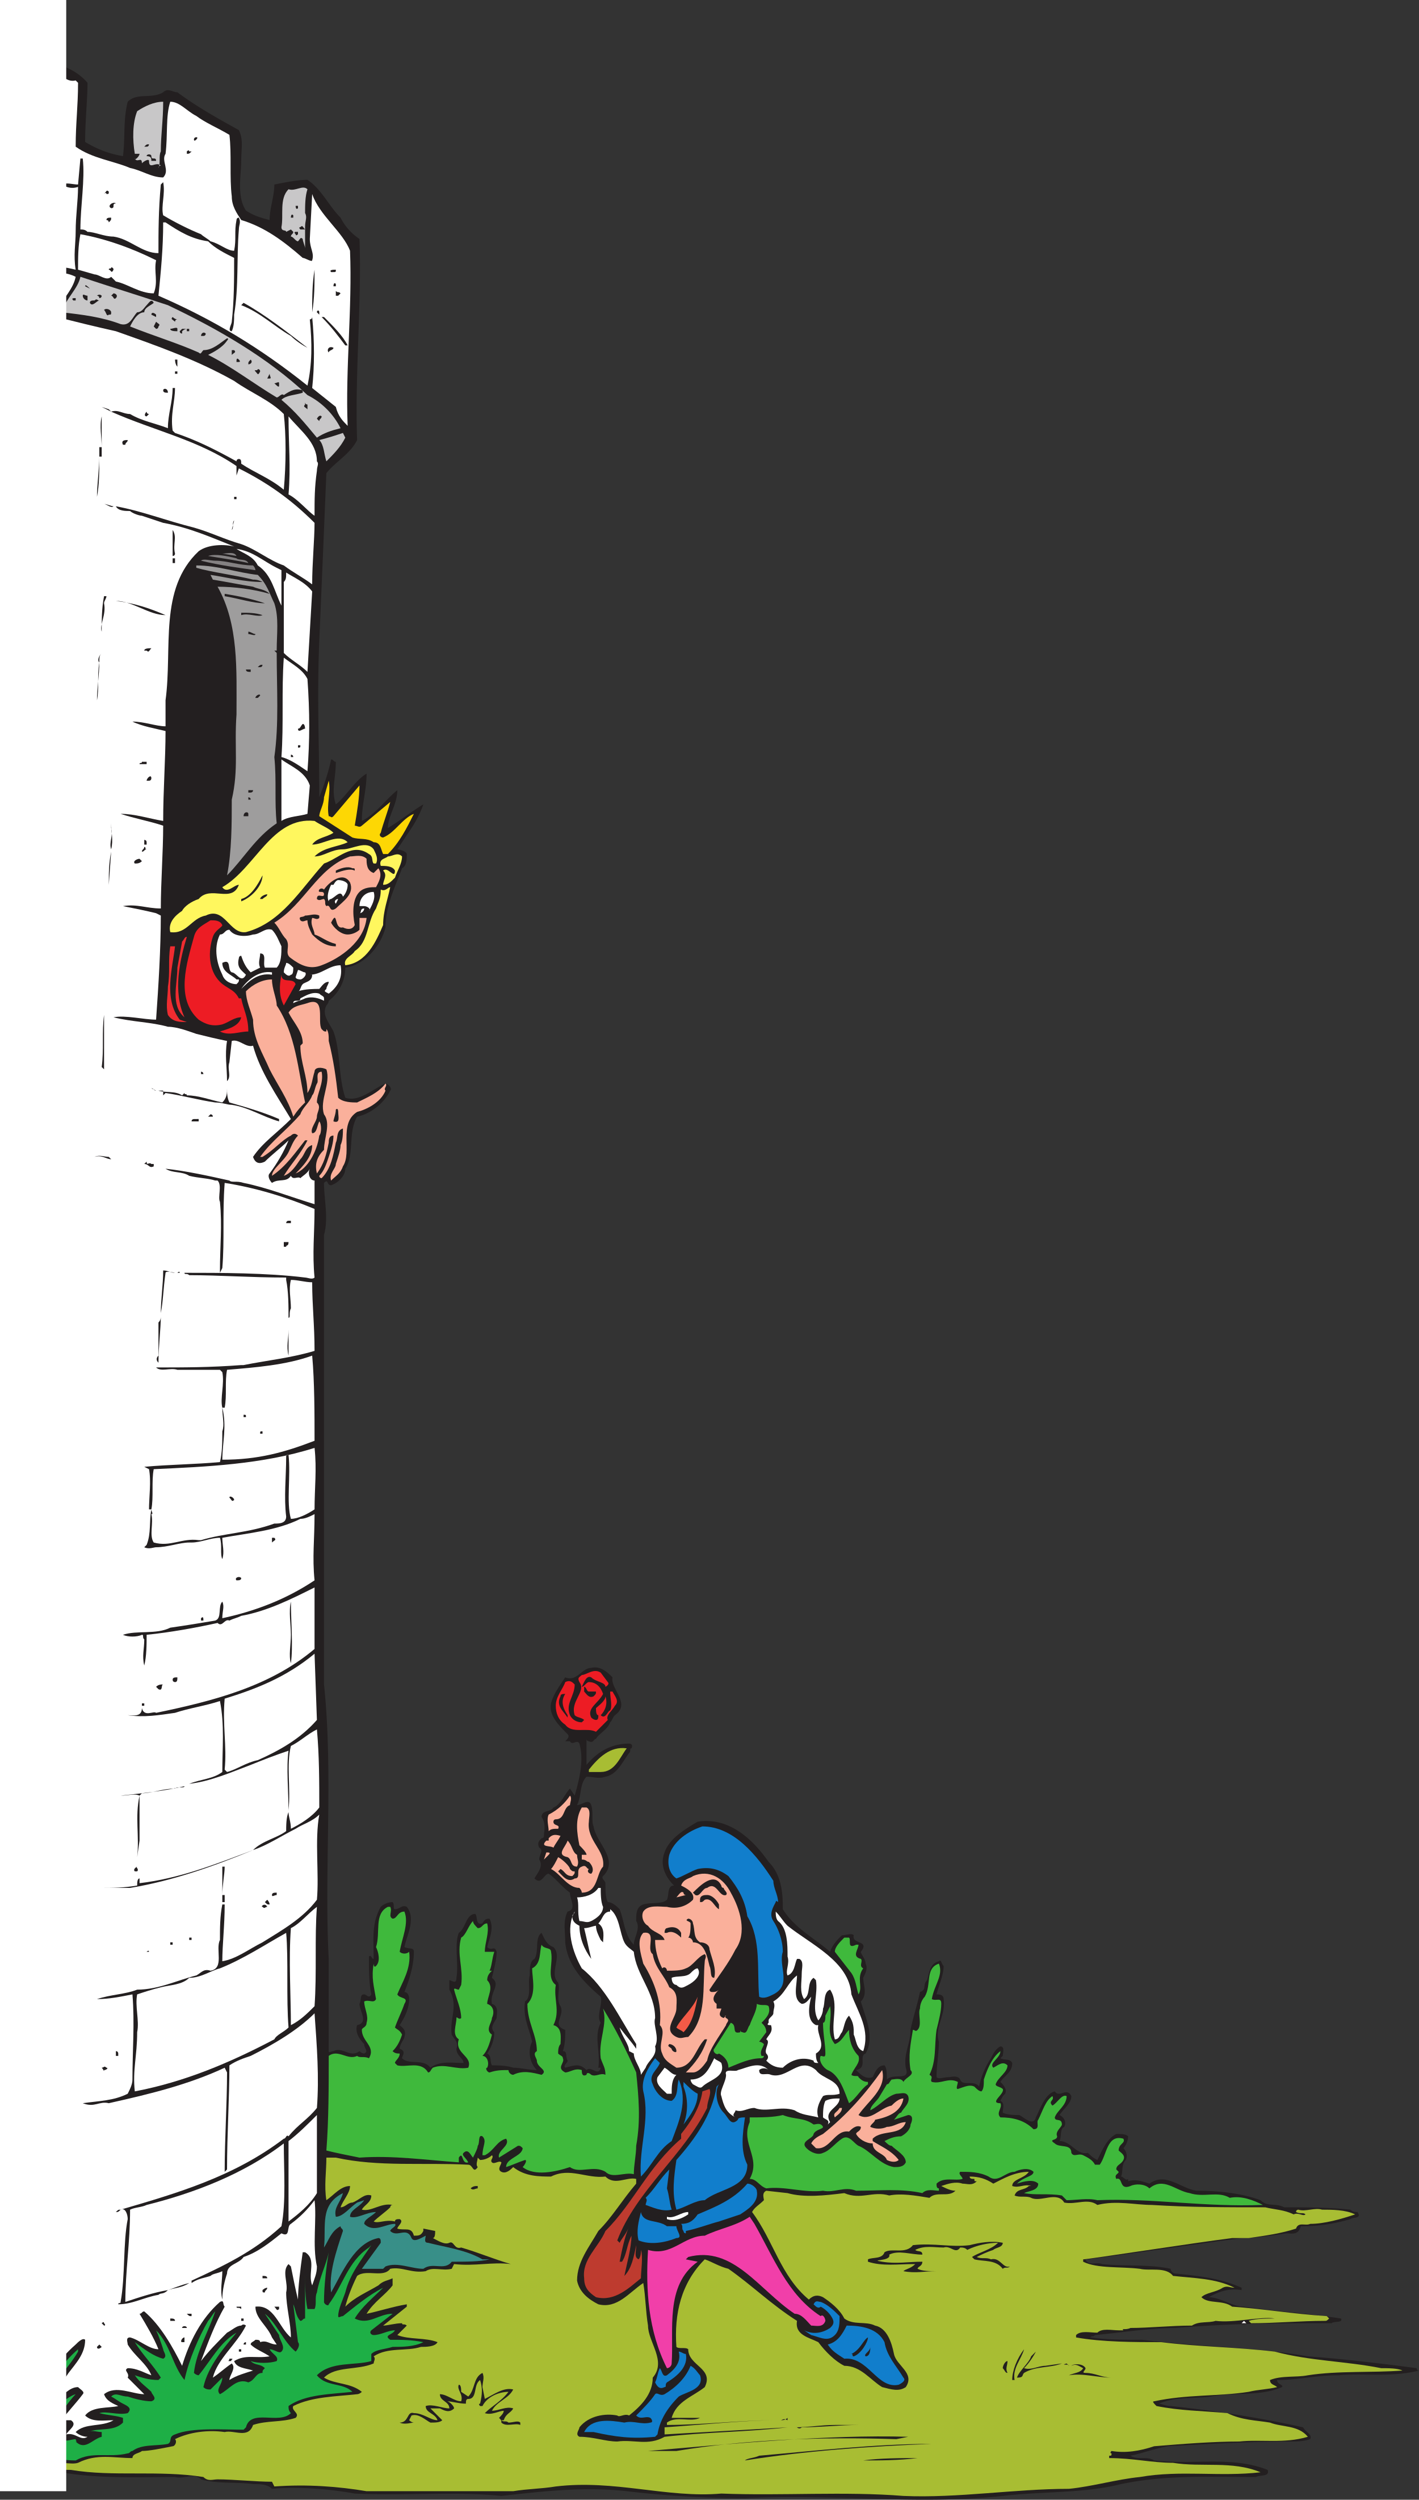 <svg xmlns="http://www.w3.org/2000/svg" width="450" height="792.452"><rect width="100%" height="100%" fill="#333333" stroke="none"/><path fill="#231f20" fill-rule="evenodd" d="M390.75 709.5h3.75c-2.25 0-48 6.75-50.25 6.75.75 2.25 3.75.75 5.25 1.5 6.75.75 15 0 21.75 1.5 0 .75.75 1.5 1.5 1.5 7.5.75 14.25 1.5 21 4.5v.75c-4.5-.75-7.5.75-10.5 2.25 3.75 0 7.5 3 11.25 3 10.5 1.5 21 2.25 30.75 3.75.75 1.5-2.25.75-3 1.5-16.5 0-31.5 0-49.5 1.5-8.25 0-17.25 1.5-25.5 2.25-.75.75-.75 0-1.5.75 5.25.75 11.25.75 16.5.75 18 2.25 35.25 2.25 52.5 5.25 10.5.75 23.25 2.25 34.5 3.75 0 .75.75.75.75.75-9 2.25-17.25.75-25.5 1.5-7.5 0-12.75 1.5-19.5 1.5 0 1.5 2.25 1.5 1.5 2.25-6.75 3-14.25 1.5-22.5 3-6 .75-11.25 0-16.5 2.25.75 0 2.25.75 3.75.75 14.25 1.5 28.5 3.75 42 6.75.75 1.5 3 2.25 2.25 3.75-2.25.75-4.5.75-6.75.75-11.25 0-25.5.75-38.25 1.5-4.5.75-8.25 2.25-12 3 2.25 1.5 5.25 0 7.5 1.5 12.75 1.5 24.75-1.5 36 3 .75 2.25-2.25 1.5-3.75 2.25-14.25 0-28.5-.75-42.75 2.25-12 3-24.75 2.25-37.5 3.75-27 3-54-.75-81.75.75-12 0-24.75-.75-37.5-2.25-13.5-1.5-26.25 0-39.75 1.5-15-1.5-30 0-46.5-.75-8.25-1.5-18-2.25-26.25-1.5-1.5-1.5-3.75-1.5-6-1.5-5.25-.75-11.25 0-16.5-1.5-2.25-2.25-5.25 0-8.25-.75-12 0-27 .75-39.75-2.25-.75-.75.75-1.5 0-2.25-2.25 0-2.25-1.5-2.25-2.25 0-1.5-.75-3-1.5-4.5 0-1.5 1.5-2.25.75-4.5-.75-1.5-2.25-2.25-3-4.5V18.75c6.75.75 13.5 2.25 18 7.5 0 5.25-.75 12-.75 18.75 3.75 2.25 7.5 3.75 12 4.5.75-6 0-11.25 1.5-17.25 3-3 7.5-.75 11.25-3 1.5-1.5 3 0 4.5 0 6 4.5 12.75 8.25 19.5 12 1.5 3 .75 6 .75 9.75 0 4.5-1.5 11.25 1.5 15.75 2.25 1.5 4.5 2.25 7.5 3 0-3.75 1.5-7.5 1.5-11.25 3.75-.75 7.5-1.5 10.5-1.5 4.5 3 6.75 8.25 10.5 12 1.5 3 3.75 5.25 6 6.75.75 20.25-1.5 42.75-.75 63.75-2.25 4.5-6.75 6.75-9.75 10.5-.75 18-1.5 36-2.25 53.25-.75 18 0 32.25 0 49.5 1.5-3.75 3-8.25 3.75-12 .75 0 .75.75 1.5.75 0 5.25-1.5 9 0 13.5 3-2.25 6-7.5 9.75-9.75 0 5.25-1.5 9.75-1.5 15 4.5-2.25 7.5-6.75 11.25-9.75 0 4.5-3 8.25-3 12 3.75-2.25 7.5-5.25 11.25-7.5-.75 2.25-2.25 5.25-3.75 7.5l-4.5 6.75c.75 0 3 .75 3 1.5 0 1.5 0 3.75-1.5 4.5-2.25 6-5.25 12-5.25 18.75-1.5 6-6.75 12-12.75 12.75 0 4.5-2.25 8.25-5.25 10.5 0 0 0 .75-.75 1.5-1.5 3 .75 5.25 2.25 8.25 2.25 6 1.5 14.25 3.75 21 4.5 1.5 9-3 12.75-4.5.75 0 2.25 1.5 1.5 2.25-2.25 4.5-6.75 7.5-10.5 8.25-3 5.25-.75 12-3.75 16.5 0 2.25-2.25 4.5-4.5 5.25-1.5 0-.75-2.25-2.25-.75 0 5.25 1.5 11.25 0 16.5V534c3 28.5 0 59.25 1.5 87v29.25c0 .75.75 0 1.5 0 3-1.5 5.25 2.25 8.25 0 .75.75 1.5.75 1.5.75 1.5-.75 0-1.5 0-3-1.5-1.5-3-3.75-2.25-6 3.75-.75.75-4.5.75-6.75.75-1.5 0-3 1.5-3 .75 0 1.5 1.5 2.25 0-.75-3.75-.75-7.5-.75-12 .75-.75.75.75 1.5.75 0-6-.75-11.25 2.25-16.5.75-.75 2.25-1.5 3.75-1.5.75.75 0 2.25.75 2.25 1.5 0 2.25-1.5 3.75-.75 3 3.75 0 9-.75 12.75 1.5.75 3 0 3 1.5 0 4.5-1.5 9-3 12.75.75 0 1.5.75 1.5 2.25 0 3-1.5 6-3 8.25.75.75 2.25 1.5 1.5 3.75 0 .75-1.5 2.25-1.5 3.75 2.25.75.75 2.25.75 3 2.25 2.25 6.75 0 9 3 3-2.25 6.75-1.5 10.5-1.5 0-1.5-2.25-2.25-2.25-4.5.75-2.25-.75-3-1.5-4.5-.75-5.25 2.25-9-.75-14.25v-3c.75 0 2.25 1.5 2.25-.75.75-4.5-.75-10.5.75-14.25 2.25-1.5 2.25-6 5.25-6 .75.75 0 3.75 2.25 3 .75-1.5 1.5-1.5 2.25-1.5 1.5 3 0 6-.75 9 1.5 1.5 2.25-.75 3 1.5 0 2.25-.75 5.25-1.5 8.25 3 2.25-.75 4.5 0 8.25 2.25.75 1.5 3 1.5 4.5-.75 1.5-2.25 3-.75 4.5 0 2.25-.75 4.5-2.25 6.75 1.5.75.75 2.25 1.5 3.75 1.5 0 4.5 0 6.75.75 2.25 0 5.25.75 7.5.75-2.25-2.25-3-6-1.5-9-.75-3.75-3-7.5-2.25-12.75 2.25-1.5.75-6 1.5-8.25 0-2.25 0-4.5 1.5-5.25 1.5-2.25 0-6.75 2.25-8.25.75 1.5 1.5 3.75 3.75 4.5 3 3-1.5 8.25 1.5 11.25.75 2.25-.75 5.25.75 7.5 1.5 3-3 6 1.5 7.5 0 2.25 0 4.5-.75 6.75 1.5 0 .75 1.5 1.5 3 0 .75-1.5 1.5-.75 2.25 3-.75 4.5-1.5 6.75.75 1.5-1.5 3.75 2.25 4.5-.75h-.75c.75-5.25-1.5-9.75.75-14.25-1.5-2.25.75-6 0-8.25-5.25-4.5-10.5-9.75-11.25-17.25 0-3.75-.75-6.75.75-9.75 3-.75.75-3.75.75-6-2.25-1.5-4.5-4.5-6.75-6-1.5 0-2.25 3.75-4.5 1.5.75-1.5 3-3.75 1.5-6 0-1.5 1.5-3 0-3.75-.75-1.5 0-2.25.75-3 0 0 .75 0 .75-.75 0-1.5.75-3.75-.75-6 0-2.25 3-1.5 3.75-3 2.25-.75 3.75-4.5 5.25-6l1.5 2.25c1.5-5.25 3-11.25 1.5-16.5-.75-1.5-2.25.75-3-.75h-1.5c.75-.75 1.5-1.5.75-2.25-3-3-6-6-5.25-9.75.75-3 3-6 4.5-8.25 3.75 1.5 5.25-3 8.25-3 3-.75 5.25 1.5 6.75 3-.75 3.75 6 8.25.75 12-.75.75-.75 1.5-1.5 2.25-.75 2.25-3.75 3.75-4.5 5.25-.75 0-.75 1.5-2.25.75 0 0-.75 0-.75-.75v8.25c3.75-4.5 8.25-6.75 13.5-6.75 0 0 1.5 0 .75 1.5-.75 0 0 .75-.75 1.5-2.25 3-3.75 6.75-7.5 7.5-2.25.75-3.75 0-6 0-2.25 2.25-1.5 6-3 9 1.5 0 3.75-2.25 4.5 0s0 5.25.75 6.75c.75 5.25 8.25 10.5 3 15.75-.75.75.75 1.5.75 2.25 0 2.25 0 4.5.75 6 1.5 0 3 1.5 3.75 2.25 1.5 3.75 1.5 8.25 4.5 11.25 0-2.25 2.25-5.25.75-7.5 0-2.25 0-4.5 2.25-5.25s6 0 7.5-1.5c.75-1.5 0-4.5 2.25-4.5-3-3-4.5-6.75-3-10.5 1.5-4.5 6.75-7.5 10.5-9.75 9.75-1.5 17.25 5.25 22.5 12.75 3.75 3.75 4.5 9 4.5 14.25v.75c3.75 6 9.75 9 15 13.5.75-2.25 2.25-3.75 3.75-5.25 1.5 0 3-.75 3.75 0-.75 3 5.25 1.5 2.25 5.25 0 .75 1.5 2.25 1.5 3.75.75 1.5 0 3-.75 4.5 0 2.25 1.5 5.25-.75 7.5 1.5 5.25 4.5 11.25 1.5 16.5-2.25.75.75 4.5-3 5.25 1.5 1.5 3 3 5.25 2.25.75-1.5 1.5-3.75 3.75-3.75.75.75.75 3 .75 4.5 2.25-2.25 7.5.75 6-3.75-.75-4.5 1.5-7.5 1.5-12 .75-3.75 2.25-8.25 3-12 2.25-.75.75-2.25 2.25-3.75.75-2.25.75-5.25 3.75-6 .75-.75.75.75 1.5 1.5 0 3-1.5 6-2.25 9 .75 0 2.25 0 2.25 1.5.75 5.25-3 9-1.5 13.5 0 3.75-.75 7.5-.75 11.25.75.75 2.25 0 3.75 0 .75 0 3-.75 3.75.75.75 2.25 4.5 0 6 2.25a25.03 25.03 0 0 1 3.75-9c.75-1.5 1.5-3 3-3.75 1.5 0 .75 2.25.75 3l-.75.75c1.5.75 3 0 3.75 1.5 0 3-2.25 3.75-3.75 6 .75.75 2.25 2.25 1.5 3.75-.75.75-.75.75-1.5 2.25 1.5.75.75 2.25.75 3.75 1.5.75 3.75.75 5.25.75 1.5.75 4.5 3.75 5.25.75 1.5-3 3-7.5 6-8.25 1.5 2.25 3.75-1.5 5.25 1.5 0 2.25-2.25 3.75-3.75 6 1.5.75 2.25 2.25 1.5 3.75-1.5.75-.75 3-1.5 4.5 3.75 0 5.25 4.5 9 3.75.75.75 1.5 1.5 3 2.25 1.5-3 3-6.75 6-8.25 1.5 0 3 0 3.75.75 0 1.5-.75 3-1.5 3.75.75.75 1.5 2.25.75 3.75-1.5 1.5-.75 3.75-1.5 5.25.75 0 1.5 1.5 2.25.75v.75c2.25-.75 4.5 0 6.75.75 5.25-3.75 9.75 1.5 15 2.25 6.75 0 14.25.75 20.25 3 2.25 2.25 4.5.75 7.5 2.25 6 0 14.25 0 21 .75.75.75 1.5.75 2.25.75 1.5 2.25-1.5 1.5-2.25 2.25-5.25 1.5-9.75 2.25-15.75 2.25-.75 3-3 2.25-4.5 2.25-5.25.75-9.75 1.5-13.5 1.5"/><path fill="#a8bd33" fill-rule="evenodd" d="M396 709.5c5.25-.75 10.5-1.5 15-3 .75-2.25 3-.75 4.5-1.5 4.5 0 9.75-1.5 14.25-3-3-1.5-7.5-1.5-10.5-1.5-2.25-.75-5.25.75-7.5 0 0 0-.75 0-.75.75 1.5.75 2.25 0 3 .75-.75.75-2.25-.75-3.75 0-3-1.5-6-1.5-9-2.25-12.75 0-24 0-36-.75-5.25 0-11.25-1.5-17.25 0-3-2.25-6.75 0-10.5-.75-2.25-3.75-7.5 0-10.5-1.5-1.5-.75-3.75 0-5.25-.75.75-2.25 3-1.5 4.5-3h.75c-2.25-.75-3.75.75-6 0 0-2.25 3.75-2.25 5.25-4.5-4.5 0-8.25 2.25-11.25 3.75-2.25-1.5-4.5-2.25-7.5-2.25 0 .75.75.75 1.5.75 0 .75 0 .75.75.75-1.5 1.5-3 .75-4.5.75-2.25-.75-4.5 0-6.75.75 1.5.75 3 1.5 4.5 1.5-2.25 2.25-6 0-8.25 2.25-4.5-.75-9-1.5-12.75-.75-5.25-1.5-9 1.5-14.25-.75-6 .75-12.75 1.5-18 0l-6.75-.75c-1.5.75-.75 2.25-.75 3-1.5 1.5-3 2.25-3.75 3.75 6.75 9 9 20.25 18 27.75 1.5-1.5 3-1.5 4.5-.75 2.25 1.5 5.25 3.75 6.75 6.75 3 2.25 6.75.75 9.75 2.25 3.75.75 5.25 5.25 6 9s6.75 6 3.75 10.5c-2.25 1.5-4.5.75-7.5 0-3.75-2.25-6.75-6.75-12-6.75-3-1.5-6-4.5-8.25-7.5-3-1.5-7.5-2.25-6.75-6.75-8.25-5.25-14.25-11.25-21.75-16.5-3-.75-5.25-2.25-7.5-3-7.5 7.5-9.75 17.25-9 27.75.75.75 3 0 3.75.75 0 5.25 8.25 6 5.25 12-3.75 3-9 4.5-10.5 9.75h9c-3 1.5-7.5-.75-10.5 1.5v.75c11.25 0 23.25-1.5 34.5-1.5-9.75 0-24 1.5-35.25 2.25v2.25c12.75-.75 27-1.5 39-2.25-12.75 1.5-26.25 1.5-39 3-5.25 3-9.75.75-15 1.5-3.75 0-7.5-1.5-12-1.5-1.5-.75 0-2.25 0-3 3-3.75 8.25-4.5 12-3.75.75.75 2.25-.75 3.75 0 3.75-3 7.5-6.75 7.5-12 4.5-5.25-1.5-11.25-1.5-16.5-.75-4.5-.75-9-1.5-13.5-4.5 3-8.25 8.25-14.25 6.75-3-1.5-6-3.75-6.75-7.5 0-6 3.75-10.5 6.75-15.75 4.5-4.5 7.5-9.75 12-15v-1.5c-3-.75-6.75 2.25-9.75-.75-6 .75-11.25-3-17.25 0-3.75 0-8.25 0-12-3-.75.75-2.25 2.25-3.75 1.5s0-2.25 0-3c-.75-.75-2.25.75-3 0s.75-1.5 0-2.25c-.75.75-2.25 1.5-3.75 1.5l-.75-.75c0 .75-.75 2.25 0 3-1.5 2.25-1.5-.75-3-.75-14.25-.75-28.5.75-42-2.25h-3c0 4.5-.75 9 0 13.5 2.25-1.5 4.5-4.5 7.5-4.5 0 2.25-2.25 4.5-3 6.75 1.5 0 2.25-1.5 3.75-1.5 2.25-.75 3.75-3 6-2.25 0 2.25-2.25 3-3 4.5 3 .75 6-2.25 9.75-1.5-.75 0-.75.75-.75.75-1.5 1.5-3.75 3-5.25 4.5 1.5.75 3.75-.75 6.75 0 0-.75.75-.75 1.5-.75 1.5.75-.75 2.25-.75 3 2.25.75 4.5-.75 5.25 2.25 1.5 0 2.25 0 3-1.5v-.75l3.75.75c0 .75 0 2.25-.75 2.25 1.5.75 3.75 2.25 5.25 1.5s1.5 2.25 3.75 1.5c5.25 1.5 10.5 3.75 15.75 5.25-6-.75-11.25.75-18 0l-.75 1.5c-3 .75-6-.75-8.25.75-4.5.75-7.5-1.5-11.25-.75-2.25 3-7.5 0-10.5 2.25-1.5 3-3 6.75-3.75 9.75 3-3 6.75-4.5 10.5-6.75 1.5-1.5 3-1.5 4.5-2.25v2.25c-2.25 3-6 5.25-8.25 9 3.75-.75 8.25-2.25 12.75-3v.75l-7.5 6c1.5 0 3.75-.75 6-.75 0 .75.75 0 1.5.75l-3 3c3.75 1.5 9 .75 12.75 2.25-.75 1.5-3.75 1.5-5.25 1.5-4.5 1.5-10.5 0-15 3 .75.75 0 1.5 0 2.25-5.25 2.25-12 .75-15.75 4.5 3.75 2.25 8.25 1.5 12 4.5 0 0-.75.75-1.5.75-6.75.75-14.25.75-20.25 3.75-.75 1.5 2.25 2.25.75 3.75-4.5 1.5-9 .75-13.5 2.25-1.5 4.5-6 1.5-9 2.25-5.25-.75-11.25 0-15.75 2.25.75.75 0 2.25-.75 2.25-3.75.75-7.5 1.5-9.75 1.5-.75.75-3 .75-3 2.25-6 0-11.25-1.5-17.25 1.5-2.25.75-6-.75-8.25.75 1.5 1.5 3.75 1.5 6 1.5 13.5 2.25 27.75 0 42 2.25 1.5 1.5 3 .75 4.5.75 5.25 0 12 .75 17.25.75l.75 1.5c10.5-.75 20.25 0 29.25 1.5h46.5c4.5-.75 9-.75 13.5-1.5C195 786 211.5 792 228.75 790.5c19.5.75 39-.75 57.75.75 17.25.75 35.25-2.25 52.5-2.25 7.5-.75 15-3 22.5-3.75 12.75-2.25 25.5 0 38.25-1.5-9-3.75-18.75-1.5-27.75-3-6.75 0-12.75-1.5-20.25-1.5v-.75c.75 0 .75 0 .75-.75 0 0-.75 0 0-.75 4.5.75 9 0 13.5-1.5 9-.75 18.75-1.5 27-1.5 6.75-.75 14.25.75 21.75-1.5-3-3.75-8.25-3-12-4.5-4.5-.75-9-.75-13.5-3-8.25-.75-15-.75-22.5-2.25-.75-.75-1.5-1.5-.75-1.5 10.5-2.25 20.25-1.5 30-3 3-.75 6-.75 9-1.5-.75-.75-2.25-.75-2.25-2.25 3.75-1.5 8.25-.75 12-1.5 9.75-1.5 20.25-.75 30-1.5-1.5-.75-4.5-.75-6.75-.75-11.25-2.25-22.5-2.25-33.75-5.25-12.75-1.5-24-1.5-36-3-8.25 0-18.75 0-27-1.5v-.75c1.5-1.5 4.5-.75 6.75-.75 1.5-1.5 4.5-.75 6.75-.75h1.5c-.75-.75.75 0 2.25-.75 6 0 12.75-.75 19.5-.75 2.25-1.5 5.25-.75 7.5-1.5 6 .75 14.25-1.5 18.75-.75-2.25 0-6 0-8.25.75l.75.75c7.5 0 15.75-.75 23.25-.75.75 0 .75 0 1.5-.75l-.75-.75c-11.25-.75-19.5-2.25-30-3-3-2.25-7.5-.75-9.75-3 1.5-1.5 4.5-1.5 6.75-3 1.5-.75 2.25 0 3.75 0-6-3-12.75-3-19.5-3.75-2.25-3-7.5-1.5-10.5-2.25-6-.75-13.5 0-18-2.25v-.75c1.5 0 35.25-5.25 47.25-6.75"/><path fill="#fff" fill-rule="evenodd" d="M17.25 23.25c2.25 0 3.75 3 6.75 2.25l.75.75c0 7.5-.75 12.75-.75 20.25 5.25 3.75 12 4.5 17.25 6.75 3.75.75 6.75 3 10.5 3C54 54 51 51 52.5 48.75c.75-6 0-12 1.5-16.5 3 0 5.25 3 8.25 4.5 3 2.25 6.75 3.75 10.5 6 .75 6 0 13.5.75 19.5 0 3 1.5 5.25 3 7.5C84 72 90 76.5 96 81.75c.75 0 3 1.5 3 .75.75-2.25-.75-3.75-.75-6.75L99 61.5c2.25 6.75 9.75 12 12 18 .75 18-1.5 37.5-.75 55.5-1.5-1.5-3-3-3.75-6l-7.5-6c.75-6.75.75-15 0-22.5 0 0 0 .75-.75.75.75 7.5.75 14.25-.75 21-15-12-30-21-47.25-28.5.75-7.5 1.5-15 1.5-23.25h.75c4.5 3 8.25 5.25 13.5 6 2.25 2.25 5.25 3.75 8.25 5.25 0 6.75 0 13.5-.75 20.25 0 .75-1.5 3 0 3 .75-1.5.75-3.75.75-5.25 1.5-9 .75-18 1.5-27 0-1.5.75-2.25 0-3.75-.75 0-.75.75-.75.75-.75 3.75 0 6-.75 9.75-2.25 0-4.5-2.25-7.5-3-.75-.75-2.25-1.5-3-2.25-3.75-1.5-8.25-3.75-12-6-.75-3 .75-6.75 0-10.5l-.75.75c-.75 8.25-.75 15-.75 21.75-5.25 0-9-4.5-14.25-5.25-3 0-6-1.5-8.25-1.5-.75-.75-1.5-.75-2.25-.75 0-7.5 1.5-15.75.75-22.5h-.75l-.75 8.25c-1.5 0-3.75-.75-5.25 0 1.5.75 3 1.5 5.25.75 0 4.5-.75 9-.75 14.25 0 3.75-.75 7.5 0 12-3-.75-6.75-1.5-9 0 0 .75 0 .75.75 1.5 2.25-.75 5.25-.75 8.25.75-.75 3.75-3.75 6.75-6 10.5l-1.5.75c.75.75.75 1.5 1.5 1.5 6 1.5 12 3 18.75 4.5 12.75 4.5 25.5 9 37.5 15.75 5.25 3.75 11.25 6 15.75 10.5.75 6.75.75 15.75 0 24-4.5-3.75-9-5.25-13.5-8.25 0-.75 0-1.5-.75-1.5 0 0-.75 0-.75.75-6.75-3.75-12.75-6.75-19.5-9l-.75-.75c-.75-5.25.75-9 .75-13.5h-.75c0 4.5-1.5 8.25-1.5 12.75-3.75-1.5-8.25-2.25-12-4.5-2.25 0-3.75-1.5-6-.75 13.5 6 27.75 9 39.75 17.25v3l.75-2.25c9 4.5 16.5 9.75 24 17.25 0 5.25-.75 12.75-.75 19.5-3-2.25-6-3.75-9-6-4.5-1.5-9-5.25-13.5-6.75-5.25-1.5-9.75-3.75-15-5.25-9-2.25-16.5-5.25-24.75-6.75.75 1.5 3 1.5 4.5 1.5.75.75 3 1.5 3.75 1.5l6.75 2.25c8.25 1.5 15 4.5 22.5 7.5-3-.75-8.25-.75-11.25 1.5-12.75 12-8.25 30.75-10.5 47.25v8.25c-3 0-6.75-1.5-10.5-1.5 3 1.5 7.5 2.25 10.5 3 0 9-.75 18.75-.75 28.5-4.5-.75-9-2.25-13.5-2.25 4.5 1.5 9 2.25 13.5 3.75 0 8.25-.75 18-.75 26.25-4.5 0-7.5-1.5-12-.75 3.75.75 7.5 1.5 10.5 2.25l1.5.75c0 10.5-.75 22.5-1.5 33-3.75 0-9.75-1.5-13.5-.75 6 1.5 12 1.5 17.25 3 3 0 6.75 1.5 9 2.25 3 .75 6 1.5 9.75 2.25-.75 4.5 0 8.25 0 12.75 1.5-1.5 0-3.75.75-6l.75-6.75c2.25-.75 4.5 2.25 6.75 1.5 2.25 8.25 7.5 15.75 12 23.25-4.5 4.5-9 7.5-12 12C81 369 82.5 369 84 368.25c2.25-2.25 5.25-4.5 7.5-6.75-1.5 3.75-3.75 7.5-6 10.5-.75.75 0 2.25.75 3 2.25-1.5 4.5 0 6-2.25.75 1.5 2.25 0 3 .75.75-.75 2.25-1.5 3-3-.75 1.5 0 3.75 1.5 3.75v7.5c-7.5-2.25-15-5.25-22.5-6.75-2.25-.75-3.75 0-4.5-.75-6.75-1.5-13.5-3-20.25-3.75 2.25 1.5 5.25.75 7.5 2.25 3 .75 6 .75 8.25 1.5H69c1.5 1.5 0 5.25.75 6.75.75 7.5 0 14.25 0 21.75v.75l.75-1.5c.75-9 0-17.25.75-27 9.75 1.5 19.5 4.5 28.5 8.25 0 7.5-.75 14.25 0 21.75-.75.75-2.25 0-3 0-12-1.5-27-1.5-38.25-1.5 0 .75.75 0 1.5.75 9.75 0 19.5.75 30.75.75v.75c.75 3.75.75 8.25.75 12 .75 0 0-1.5.75-3 0-3-.75-6 0-9 2.25 0 4.5.75 6.75.75 0 7.5.75 13.5.75 21.75-7.5 2.25-15 3-22.5 4.5h-.75c-9.75.75-18 .75-27 .75 1.5 1.5 4.5 0 6.75.75h13.5l.75.75c.75 3.75-.75 8.25 0 11.25h.75c.75-3.75 0-8.25.75-12 9-.75 18.75-1.5 27-4.5.75 8.25.75 18.75.75 27-9.75 3.75-18 6-29.25 6 0-5.25 1.5-10.5 0-16.5 0 3 .75 5.25 0 7.5 0 3 0 6.75-.75 9.75-8.25.75-15.75.75-24 1.5l1.5.75c.75 3.75 0 9 0 12.75H48c.75-3.75 0-9 .75-12.75 16.5-.75 34.5-1.5 51-6.75.75 6.75 0 12.75 0 19.5-2.25 1.5-5.25 3-7.5 3-1.5-5.25 0-13.5-.75-20.25-.75 0-.75 0-.75.75 0 6-.75 12.75 0 18.75C90.75 483 88.5 483 87 483c-8.25 3-15.75 3-23.25 5.25H63c-5.25-.75-9 2.25-14.25.75-1.5-2.25 0-6-.75-9 .75 0 0-.75 0-1.5-.75 3.75 0 7.5-1.5 11.25l-.75.75c1.5.75 3 0 3.75 0 3.75 0 7.5-1.5 10.5-1.5h.75c3 0 6-1.5 9-1.5.75 2.25 0 5.25.75 6.75.75-2.25 0-4.5 0-6.75 8.25-1.5 17.25-2.25 24.75-6 1.5 0 3-.75 4.5-1.5 0 8.25-.75 13.5 0 21-9 6-18.75 9.75-29.25 12 0-2.25.75-3.75 0-5.25-1.5 1.5 0 5.25-2.25 6-4.5.75-9 1.5-14.25 2.25-4.5 2.25-10.5.75-15 2.25 1.5.75 4.5.75 6 0 .75 0 0 .75.75 1.5 0 3-.75 5.25 0 8.25.75-3 .75-6.75.75-9.75C54 517.5 62.25 516 69 514.5c1.5 1.5 2.25-1.5 3.75-.75 1.5-.75 2.25-.75 3.75-1.5 8.25-1.5 15.75-5.25 23.25-9v19.5c-14.25 12-32.25 16.5-50.25 20.25-.75-.75-3.75 1.5-4.5-1.5 0 3-3 2.25-4.5 2.25 5.25.75 9.75 0 15-.75 4.5-1.5 9.75-2.25 14.25-3.75 1.5 7.5.75 15 .75 22.5-3 2.25-6.75 2.25-10.5 3.75 6.75-.75 13.5-3.75 19.5-6 3.75-1.5 7.5-3 12-4.5-.75 5.25 0 12.75 0 19.5v-.75c.75-6.75-.75-14.25.75-20.25 3-1.5 5.25-3.75 8.25-5.25.75 8.25.75 16.5.75 24.75-2.25 3-6 5.25-9 6.75 0-2.25-.75-3.75-.75-5.25-.75 1.5-.75 4.5-.75 6-3 2.25-7.5 3-10.5 6 4.5-1.5 9-4.5 13.5-6.75 2.25-1.5 5.25-2.25 7.5-4.5-1.5 8.25 0 18.75-.75 27-4.5 6-11.25 9.75-17.25 13.5-4.5 2.25-8.25 5.25-12.75 6 0-5.25.75-11.25.75-18h-.75c-.75 3.75-.75 7.5-.75 11.25-1.5 3 1.5 9-3 9.75-2.25-.75-3 .75-4.5 1.5-6 1.5-12 4.5-18.75 4.5-3.75 1.5-8.25 1.5-12.75 3 3.75 0 7.5-.75 11.25-1.5.75 9 0 18 0 27 0 1.5-.75 3-1.5 4.5-4.5 2.25-9 2.25-14.25 3 3.75 1.5 5.25-.75 8.25 0 13.5-3 25.5-6 36.75-11.25L72 657c0 9.75-.75 21-.75 31.5l.75-.75c0-11.25.75-22.5.75-33 2.25-1.5 4.5-2.25 6.75-3 7.5-3.75 15-8.25 20.25-13.5.75 10.5 1.5 20.25.75 30-3 3.75-6 5.25-9 9-.75-.75-.75.75-1.5.75-15.75 12-33.75 17.25-51.75 22.5 1.5-.75 2.25 1.5 2.25 3-1.5 7.5-.75 18-2.25 26.25 0 .75-.75 0-.75.75 4.5 0 8.25-2.25 12.75-3 .75-.75 1.5 0 3-1.5-4.5.75-9 2.25-13.5 3.75 0-9.75 1.5-18.75 1.5-29.25 1.5-.75 3.75-.75 5.25-1.5 15-3.75 30.75-9.75 43.5-19.5 0 8.25.75 18.75-.75 26.25-9 8.25-18.75 12.75-28.5 17.25v.75c2.25-1.5 3.75-1.5 6-2.25.75-.75 2.25-.75 3.75-1.5 0 3-.75 6 0 9 0-3 .75-6 1.5-8.25 0-3 3.75-3 5.25-5.25 4.5-1.5 8.25-4.5 12-7.5 3 1.5 1.5-2.25 3-3 3-2.25 5.25-4.5 7.5-7.5.75 6-.75 14.25.75 21 0 2.25-.75 3.75-1.5 6-1.5-3.75 1.5-8.25-2.25-10.5H96c-.75 5.25-1.5 11.25-1.5 15-.75-3-1.5-6.75-2.25-10.5l-.75-.75c-2.25 2.25 0 6-.75 9 0 4.5 1.5 9.75 1.5 14.25-3.75-3-5.25-10.5-11.25-9.75 0 3.75 3.75 6 5.25 9.75l1.5 2.25c-2.25 0-3-1.5-5.25-.75 0-.75-.75-.75-1.5-.75-.75.75-1.5.75-1.5 1.5 1.5 1.5 3.75 2.25 6 3.75-4.5.75-7.5-.75-11.25 1.5.75 2.25 3.75 2.25 6 3-2.25.75-5.25 1.5-7.5 3 0-1.5 2.25-3.75.75-5.25-2.25 1.5-3.75 3-6 4.5 1.5-6 7.5-10.5 10.5-16.5 0 0-.75-.75-1.5 0-1.5 0-3 1.5-4.5 2.25-3 3-6 6-8.25 9 2.25-6 4.5-12 7.5-17.25-.75-.75 0-2.25-1.5-1.5-6 5.25-9.75 12.75-12 20.25-3-6-6.75-12.75-12-17.25-.75 0-.75.75-1.5.75 2.25 3.75 4.5 7.5 6 11.25-3 0-6-3-9-3.75-1.5 0-.75 1.5-.75 2.25 2.25 3.75 6 6 7.5 9.75-2.25-.75-4.5-2.25-7.5-2.25-1.5.75.75 1.5 0 3l5.25 5.25c-3.75 0-9-3-12.75 0 .75 2.25 3 3 4.5 3.75-3 .75-8.25 0-10.5 3 2.25 2.25 6 1.5 9 1.5-3.75 2.25-9 .75-12 3.75.75.75 2.25 1.5 3.75 1.5C25.5 774 24 771 21 771.75c.75-1.5 3.75-3 1.5-4.5h-3c2.25-3 4.5-5.25 6.75-8.25.75-.75-.75-1.5-1.5-2.25-3 0-4.5 3-7.5 3.75.75-3 3-6 4.5-8.25 2.25-3 5.25-6 5.25-10.5-.75-.75-2.25.75-3 1.5-6 5.25-10.5 12-12 18.75l-1.5 1.5V21l6.75 2.25"/><path fill="#c8c7c8" fill-rule="evenodd" d="M51.75 32.25c0 6-.75 10.5-.75 15.75-.75 1.5 0 3.75-.75 5.25 0 0 0-.75.75-.75-1.5-1.5-3.75 1.5-3.75-1.5 0-.75-1.5 0-2.25.75 0-2.25-1.5 0-2.25-1.5 0 .75 1.5-.75 1.5-1.5h-1.5c-.75-4.5-.75-9.75.75-13.5 2.25-1.5 5.25-3 8.25-3"/><path fill="#231f20" fill-rule="evenodd" d="M62.25 43.5c.75 0 0 .75 0 .75-.75.75-.75 0-.75 0 0-.75.75-.75.75-.75m-15 2.25s0 .75-.75.75h-.75c.75-.75.75-.75 1.5-.75M60 48h.75c-.75.75-.75.75-1.5.75V48s.75-.75.75 0m-12 1.5c0 1.5 1.5 0 1.5 1.5H48c0-.75 0-1.5-1.5-1.5 0-.75 1.5-.75 1.5 0"/><path fill="#c8c7c8" fill-rule="evenodd" d="M97.5 60c-.75 2.25-.75 5.25-.75 7.5.75 1.5 0 2.25 0 4.5v6.75c0-.75-.75-2.25-.75-3-.75-.75-.75 0-1.5.75-.75 0-1.5-1.5-2.25-1.5 0-.75.75-.75.75-1.5l-.75-.75-1.5.75c0-.75-1.5 0-1.5-1.5.75-3.75-.75-9 2.25-12 2.25.75 4.5-1.5 6 0"/><path fill="#231f20" fill-rule="evenodd" d="M34.5 60.75c0 .75 0 .75-.75.75 0 0 0-.75-.75 0 .75-.75.75-1.5 1.5-.75m2.25 3.75c-1.5 0 0 1.5-1.5 1.5-1.5-.75.75-2.25 1.5-1.5m57.75.75V66c-.75.75-.75-.75-.75-.75h.75m-1.5 3V69h-.75s0-1.5.75-.75M35.25 69c0 .75 0 .75-.75 1.5 0 0 0-.75-.75-.75 0-.75.75-.75 1.5-.75m61.5 3.75h-1.5c-.75-.75 0-.75 0-.75.75-.75.75 0 1.5.75m-2.25.75v.75c-.75.75-.75 0-.75 0-.75-.75 0-.75 0-.75h.75"/><path fill="#fff" fill-rule="evenodd" d="M49.5 82.5c-.75 3.75.75 6.75-.75 10.5-4.5 0-8.25-3-12-3.75l-1.5-1.5C33.75 89.25 31.5 87 30 87l-5.25-1.5c0-3.75 0-7.5.75-11.25 8.25 1.5 16.5 4.5 24 8.25"/><path fill="#231f20" fill-rule="evenodd" d="M36 85.5c-.75 1.5-.75 0-1.5 0 0-.75.75 0 .75-.75 0 0 .75 0 .75.75m63.75 0c0 4.5 0 9-.75 13.5 0-4.5 0-9 .75-13.5m6.75 0c0 .75 0 .75-.75.75H105c-.75-.75.75-.75 1.5-.75"/><path fill="#c8c7c8" fill-rule="evenodd" d="M53.25 96.75c15.75 7.5 31.5 16.5 44.25 28.5 4.5 2.25 8.25 6 10.5 10.5-3 .75-5.25 1.5-7.5 3-3.75-4.5-6.75-8.25-11.25-12 1.5-1.5 4.5-1.5 6.75-2.25v-.75c-2.25-.75-3.75 0-6 1.5-.75-.75-1.5.75-2.25.75-7.5-4.5-14.25-9.75-21.75-13.5 1.5-.75 4.5-2.25 6-4.5.75-.75 0-.75 0-.75-2.25 1.5-4.5 3.75-7.5 3.75-.75.75-.75 1.5-1.5.75-6.75-3-14.25-5.25-21.75-8.25.75-1.5 2.25-4.5 4.5-4.5 0-1.5 2.25-2.25 3-3-.75-1.5-1.5 0-2.25.75S45 99 43.5 99c-1.5 1.5-2.25 4.5-5.25 3.75-6-2.25-12-3-18.75-3.75 1.5-4.5 5.25-7.5 6-11.25 9 3 18.75 6 27.75 9"/><path fill="#231f20" fill-rule="evenodd" d="M106.5 90.75h-.75s0-1.5.75-.75v.75m-78 .75-1.5-.75c0-.75.75 0 1.5.75M108 93l-.75.75h-.75v-1.5c.75.75.75 0 1.5.75m-71.25 1.5c-.75.75-.75-.75-1.5-.75L36 93c.75 0 1.5.75.75 1.5m-9 .75c-.75 0-1.5-.75-1.5-1.5s.75 0 1.5 0v1.5m4.5-1.5s0 .75-.75.75c0 0 0-.75-.75-.75 0 0 .75-.75 1.5 0M24 95.25h-.75c-.75-.75 0-.75.75-.75v.75m7.5 0c-.75 0-2.25 2.25-3 .75 0-.75.75-.75 1.5-.75.75-.75.75 0 1.5 0m66 15c-1.5-.75-3.75-2.25-5.25-3.75-5.25-3-9.75-7.5-15.75-9.75l.75-.75c6.75 3.75 13.5 9 20.25 14.25M35.25 99c0 .75 0 .75-.75.75-.75.75-.75-.75-1.5-1.5.75-.75 2.25 0 2.25.75m66 0v.75l-.75-.75c0-.75.75-.75.75 0m-51.75.75v.75l-1.5-.75c0-.75.75-.75 1.5 0m53.25.75c3 3 6 6 7.5 9h-.75c-2.25-3-4.5-6-7.5-9h.75m-46.5.75c-.75 0-.75.75-.75.75-.75-.75-1.5-.75-.75-1.5 0 0 .75.75 1.5.75m-6 2.25s0 .75-.75.75l-.75-.75.75-1.5c.75.75 1.5.75.75 1.5m6 .75v.75c-.75 0-2.25 0-2.25-.75.75 0 2.25-.75 2.25 0M60 105h-.75v-.75c-.75 0-1.5.75-1.5.75v.75s-.75 0-.75-.75l.75-.75H60v.75m5.25.75s0 .75-.75.75h-.75c0-.75.75-1.5 1.5-.75m40.5 4.5c0 .75-1.5.75-1.5 1.5-.75-.75 0-2.25 1.5-1.5m-31.5.75c.75.75 0 .75-.75 1.5V111h.75m-18 3v2.25c-.75-.75-.75-2.25-.75-2.25h.75m19.5 0s.75.75 0 .75H75c0-.75 0-1.5.75-.75m3.75 0c.75.75 0 1.5-.75 1.5 0-.75 0-.75.75-1.5m3 3.75c-.75 1.5-.75.75-1.5 0s.75 0 .75-.75c0 0 .75 0 .75.75m-27 0h.75v.75h-.75v-.75m30 2.25h-.75l.75-1.5c0 .75.75 1.5 0 1.5m3 1.5v.75c0 .75-.75 0-1.5-.75.75 0 1.5-.75 1.5 0m-35.25 3c-.75 0-1.5 0-1.5-.75s1.5-.75 1.5.75m44.25 3.75v1.5c-.75-.75-1.5-.75-.75-1.5v-.75c0 .75.75.75.75.75m-62.25 2.25-3-1.5 2.25.75zm12 .75-.75.75c-.75 0-.75-.75 0-1.5 0 .75.75.75.75.75M102 132c0 .75-.75.75-.75 1.5l-.75-.75s.75-1.5 1.5-.75m-69.75 0v9.75c0-3-.75-6.75 0-9.75"/><path fill="#fff" fill-rule="evenodd" d="M100.5 146.25c.75.75 0 1.5 0 3-.75 5.25-.75 9-.75 14.25-2.25-1.5-5.25-5.25-8.25-6.75.75-9 0-15.75 0-24.75 3.75 4.5 9 8.25 9 14.25"/><path fill="#c8c7c8" fill-rule="evenodd" d="M109.5 138.75c-1.5 3-3.75 5.25-6 7.5-.75-2.25-.75-5.25-2.25-6.75 3-.75 5.25-1.5 7.5-2.25l.75 1.5"/><path fill="#231f20" fill-rule="evenodd" d="M40.5 139.5c0 .75-.75.75-.75 1.5H39c-.75-1.5.75-1.5 1.5-1.5m-9 2.25h.75v3h-.75v-3m-.75 15.75c0-3.75.75-9 .75-12.75 0 4.5 0 9-.75 12.75m43.5 0H75v.75h-.75v-.75m-38.25 3c-.75.75-2.25-.75-3-.75.75 0 2.25.75 3 .75m37.5 7.5c.75-.75 0-2.25.75-3l-.75 3m-18 7.5s0 .75-.75.75V168c1.5 2.25 0 4.5.75 7.5"/><path fill="#fff" fill-rule="evenodd" d="m87.75 180 1.5.75V192c-2.25-4.5-3-9.75-7.5-12.75-1.5-3-4.5-3.75-6.75-5.25 5.25.75 8.25 3.75 12.75 6"/><path fill="#848182" fill-rule="evenodd" d="m75 176.25-4.5-.75c1.5 0 3.75-.75 4.5.75m3.75 2.25c-3-.75-8.25-1.5-12.75-2.25 2.25-.75 6 0 9 .75.75.75 3 0 3.75 1.5"/><path fill="#231f20" fill-rule="evenodd" d="M54.75 177h.75v1.5h-.75V177"/><path fill="#848182" fill-rule="evenodd" d="M80.25 179.25c.75.75.75 1.5.75 1.5-5.25-.75-11.25-1.5-17.25-3 .75-.75 3 0 4.5 0 3.75 0 7.5 1.5 12 1.5"/><path fill="#9e9d9d" fill-rule="evenodd" d="M81.75 182.25c3 3 3.75 6 5.25 9 1.5 4.5.75 9.75.75 15H87l.75.75c0 11.25.75 22.5-.75 33 .75 7.5 0 14.25.75 21-6.75 4.5-10.5 11.25-15.75 16.5 1.5-7.5 1.5-16.5 1.5-24 2.25-9.75.75-16.5 1.5-27 0-14.25.75-28.5-6-40.5 5.25 0 11.25.75 16.5 2.25-1.5-1.5-3.75-1.5-5.25-2.25-4.5-.75-8.25-1.5-12.75-2.25l-.75-1.5c5.25.75 10.5 2.25 16.5 2.25-1.5-.75-2.25-.75-3-.75-6-1.5-12.75-2.25-18-3.75v-.75c6.75 0 12.75 2.25 19.5 3"/><path fill="#fff" fill-rule="evenodd" d="M99 187.5 97.5 213c-2.25-2.25-5.25-3.75-7.5-6v-22.5c.75-.75.75-1.5.75-3 2.25 1.5 6 3 8.25 6"/><path fill="#231f20" fill-rule="evenodd" d="M84 191.25c-3.75 0-8.25-1.5-12.75-2.25v-.75c4.5.75 8.25 1.5 12.75 3M33.75 189c0 .75-.75 1.5-.75 2.25.75 3.75-1.5 6.75-.75 9 0-3.75 0-7.5.75-11.25h.75m3 1.5c6 .75 10.5 2.25 15.75 4.5-5.25 0-10.5-4.5-15.75-4.5 0-.75-.75-.75-1.5-.75.75 0 1.5 0 1.5.75m46.5 4.5c-1.5.75-4.5-.75-6.75 0v-.75c2.25 0 4.5 0 6.75.75M81 201c0 .75-1.5 0-2.25 0v-.75c.75 0 1.5.75 2.25.75m-33 4.5c-.75.75-.75 1.5-1.5.75h-.75c0-.75 1.5-.75 2.25-.75M31.5 210c-.75-.75 0-2.25.75-3-.75.75-.75 1.5-.75 3"/><path fill="#fff" fill-rule="evenodd" d="M97.5 215.25c.75 10.5.75 19.5 0 29.25-2.25-1.5-5.25-3.75-8.25-4.5.75-10.5 0-21 .75-31.5 3 2.25 6 3.75 7.5 6.75"/><path fill="#231f20" fill-rule="evenodd" d="M30.75 222c0-3.75.75-8.25.75-12-.75 4.5 0 8.25-.75 12m52.5-11.25s0 .75-.75.75h-.75c.75-.75.75-.75 1.5-.75m-3.75 1.5v.75c-.75 0-1.5 0-1.5-.75h1.5m3 8.25-.75.75H81c0-.75 1.5-1.5 1.5-.75M96.75 231c-.75 0-2.25 1.5-2.25 0 .75 0 .75-.75 1.5-1.5.75 0 .75 1.5.75 1.5m-1.5 5.25c0 .75 0 .75-.75.75v-.75h.75M93 240h-.75v-.75c.75 0 .75.75.75.75"/><path fill="#fff" fill-rule="evenodd" d="m98.25 249-.75 9c-2.25.75-6 .75-8.25 2.25v-19.5c3 2.25 7.5 3.75 9 8.25"/><path fill="#231f20" fill-rule="evenodd" d="M46.5 242.25h-2.25c0-.75.75 0 .75-.75h1.5v.75m1.5 4.5s0 .75-.75.75h-.75c0-.75 1.5-2.25 1.5-.75"/><path fill="#fdd704" fill-rule="evenodd" d="M104.25 258.75c.75 0 .75.75 1.5 0L114 249c0 3.75-.75 8.25-1.5 12.75.75 0 1.5.75 2.25 0l9-7.5c-.75 3-2.25 6.75-3 9.75-.75.75 0 1.5.75 1.5 3.75-1.5 6-6 9.75-7.5-2.25 4.5-4.5 9-8.25 12.75h-1.5c-.75-1.5-.75-3.75-3-3.75-2.25-1.5-4.5-.75-6.75-1.5l-10.5-6.75c0-1.5 1.5-3.75 1.5-6l1.5-5.25c.75 3.75-.75 7.5 0 11.25"/><path fill="#231f20" fill-rule="evenodd" d="M80.25 250.5c0 .75-.75.75-.75.75h-.75v-.75h1.5m-.75 3h-.75v-.75s.75 0 .75.75m-.75 4.5v.75h-1.5c0-1.5 1.5-1.5 1.5-.75"/><path fill="#fff75e" fill-rule="evenodd" d="M105.75 264c-2.25 1.5-5.25 1.5-6.75 3.75 3.75 0 8.25-3.75 11.25-.75-3 1.5-7.5 1.5-10.5 4.5 3 0 5.25-2.25 9-2.25 3 0 7.5-3 9.75 0 .75 1.5 1.5 3 .75 4.5h-.75c-.75-.75 0-2.25-1.5-3-5.25-3.75-9.75 1.5-14.25 3C95.25 282 89.25 292.5 78 295.5c-5.25.75-6.75-8.25-12.75-5.25-4.5.75-6 6-11.25 5.25-.75-3 1.5-5.25 3.75-6.75.75-1.5 3-3 5.25-3.75 3.75-4.5 10.5 1.5 12.75-4.5-1.5 0-3.75 3-5.25.75 10.5-6 15.75-22.5 29.25-21 2.25 1.5 4.5 2.25 6 3.75"/><path fill="#231f20" fill-rule="evenodd" d="M35.25 261c0 3 .75 5.25 0 8.25-.75-2.25.75-4.5 0-6.75V261m11.25 6v.75h-.75v-1.5s.75 0 .75.75m0 2.25c-.75 0-.75.75-1.5.75 0-.75.75-.75.75-1.5.75 0 0 .75.75.75m-12 11.25c0-3.75 0-6.75.75-10.5l-.75 10.5"/><path fill="#fff75e" fill-rule="evenodd" d="M127.5 271.5c0 2.25-1.5 4.5-2.25 6.75-1.5 1.5-2.25 2.25-3.75 2.25 0-1.5 1.5-3 0-4.5 1.5-1.5 3.75 3 3.75 0-.75-1.5-3-1.5-4.5-1.5-.75-2.25 1.5-2.25 2.25-3 1.5 0 3-1.5 4.5 0"/><path fill="#fab09b" fill-rule="evenodd" d="M116.25 272.25c0 1.5 0 3.75 2.25 4.5l1.5-1.5c1.5 2.25 0 4.5-.75 6-1.5 0-3.75 0-5.25 1.5-2.25 2.25-2.25 6.75-1.5 10.5-.75 1.5-2.25 1.5-3.75.75-3 .75-1.5-6-3.75-1.5.75 1.5 3 3.75 5.25 3.75 1.5 0 3-.75 3.75-1.5V291h2.25c-.75 7.5-8.25 12.75-14.25 15-3.75 1.5-6.75 0-9.75-2.25-2.25-1.5 0-3.75-1.5-6-1.5-1.5-2.25-3.75-3.75-5.25 9.75-6 13.5-17.25 24-21 1.5 0 3.75-.75 5.25.75"/><path fill="#231f20" fill-rule="evenodd" d="M45 273c-.75.75-1.5.75-2.25.75-.75-.75.75-1.5 1.5-1.5l.75.75m67.5 3c-1.5-.75-3.75 0-6 .75V276c1.5-.75 3.75-1.5 5.25-.75.75 0 .75 0 .75.75m-36 9.75V285c3-.75 5.25-4.5 6.75-7.5 0 3-3 6.75-6.75 8.25m34.5-6c1.5 3.75-2.25 6-4.5 8.25-2.25 1.5-1.5-1.5-3-.75-.75-.75 0-1.5-.75-2.25-.75 0-1.5.75-2.25 0 0-2.25 2.25 0 2.25-1.5s-2.25 0-1.5-1.5c.75-.75 1.5 0 1.5 0 1.5-2.25 6-6 8.25-2.25"/><path fill="#fff" fill-rule="evenodd" d="M110.25 280.5c0 1.5-.75 3-1.5 3.75-.75-2.25-2.25 0-3.75.75 0 0-.75 0-.75.75-.75-1.5 0-3.75.75-5.25h.75s.75-1.5 1.5-1.5c1.5 0 3 .75 3 1.5"/><path fill="#fff75e" fill-rule="evenodd" d="M121.5 293.25c-2.25 5.25-5.25 12-12 12.75-.75-2.25 2.25-3 3-4.5 4.5-3 3.75-9 6.75-13.5.75-2.25 1.5-3 1.5-6 1.5.75 2.25-.75 3-.75-.75 3.75-2.25 7.5-2.25 12"/><path fill="#fff" fill-rule="evenodd" d="M118.5 282.75c.75 2.25-.75 4.5-1.5 6 .75-.75-.75-1.5-1.5-1.5H114c0-2.25 1.5-4.5 4.5-4.5"/><path fill="#231f20" fill-rule="evenodd" d="M84.75 283.5c0 .75-.75.75-1.5 1.5h-.75c0-.75 1.5-1.5 2.25-1.5"/><path fill="#fff" fill-rule="evenodd" d="M106.5 286.5c-.75-.75 0-1.5.75-1.5l-.75 1.5m9 1.5c0 .75-.75 1.5-1.5 1.5.75 0 0-1.5 1.5-1.5"/><path fill="#231f20" fill-rule="evenodd" d="M101.25 290.25v.75c-.75.75-1.5 0-2.25 0-.75 2.25.75 3.75.75 5.25 2.25.75 3.75 2.25 6.75 3v.75c-3 0-5.25-1.5-7.5-3.75-.75-1.5-1.5-3-1.5-4.5-.75 0-1.5.75-2.25 0-.75-1.5.75-.75 1.5-1.5 1.5 0 3-.75 4.5 0"/><path fill="#ed1c24" fill-rule="evenodd" d="M70.5 293.25c0 .75-2.25 1.5-3 3.75-1.5 4.5-1.5 10.5 2.25 14.25 2.25 2.25 4.5 2.25 6 5.25h.75c.75 3.75 2.25 6 2.25 10.5-3 0-6 1.5-9 0 2.25-.75 6-1.5 6.75-4.5-2.25 0-3.75 1.5-6 2.25-3 .75-5.25 0-7.5-1.5-7.5-6.75-3.75-18-1.5-26.25.75-3 3-3.75 5.25-5.25 1.5 0 3 0 3.75 1.5"/><path fill="#fff" fill-rule="evenodd" d="M89.25 300c0 2.25 0 5.25-1.5 6.75H84c-.75-1.5.75-4.5-1.5-4.5 0 1.5-.75 3 0 4.5l-3 1.5c-1.5-1.5-2.25-3-3-5.25-.75 0-.75.75-.75.75-.75 3 .75 3.75 2.25 5.25-1.5 3-3-.75-4.5-.75-1.5-.75 0-4.5-3-3 0 3 3 3.75 4.5 5.25h.75c0 .75 0 .75-.75 1.5-1.5 0-3.75-.75-4.5-3-1.5-3-3-8.25-.75-12.75 1.5 0 1.5-1.5 3-1.5 1.5 2.25 5.25 2.25 7.5 1.5 2.25 0 3.75-2.25 6-1.5 1.5 1.5 2.25 3.75 3 5.25"/><path fill="#ef2c30" fill-rule="evenodd" d="M59.25 297c-2.25 7.5-4.5 17.25-.75 25.5-4.5-3.75-2.25-10.5-2.25-15.75l1.5-8.25c.75-.75.75-1.5 1.5-1.5"/><path fill="#ef2c30" fill-rule="evenodd" d="m57 323.25 2.25.75c-2.25 0-4.5 0-6-2.25-.75-3 0-6 0-9 .75-4.5 0-8.25.75-12.75h1.5c-.75 6.75-3.75 16.5 1.5 23.25"/><path fill="#fff" fill-rule="evenodd" d="M93 306.75c0 .75 0 2.25-.75 2.25-.75.75-1.5 0-2.25-.75 0-1.5.75-2.25.75-3 .75 0 1.5.75 2.25 1.5m15-.75c.75 3.75-.75 6.75-3.75 9-1.5-.75-1.5-.75-.75-1.5 0-.75.75-1.5.75-2.25-1.5 0-2.25 1.5-3 2.25-1.5 0-4.5 0-6.75.75.75 0 .75-1.5 1.5-2.25s3-.75 3-3h-.75c3.75 0 6-3 9.75-3m-11.25 2.25c.75.75-.75 2.25-1.5 2.25 0 0-1.5 0-1.5-.75l.75-2.25c.75 0 1.5.75 2.25.75m-10.5.75c-4.5-.75-7.5 2.25-9.75 4.5 1.5-2.25 5.25-6 9.75-5.25v.75"/><path fill="#ed1c24" fill-rule="evenodd" d="M93.75 312 90 318.75c-1.5-3-1.5-6-.75-9.75 0 3 3.75.75 4.5 3"/><path fill="#fab09b" fill-rule="evenodd" d="M86.25 310.5c0 3 1.5 6 1.5 8.25 6 9 6.75 20.25 9 30.75-1.5 1.5-2.25 2.25-3.75 4.5-1.5-5.25-5.25-10.5-7.5-15-2.25-5.25-5.25-9.75-5.25-15.75-.75-3-2.25-6-2.25-9 2.25-2.25 5.25-3.75 8.25-3.75"/><path fill="#fff" fill-rule="evenodd" d="M102.75 316.5v.75c-1.5-.75-3.75-1.5-6-.75-1.5.75-2.25.75-3.75 1.5 0-1.5 2.25 0 2.25-1.5 1.5-.75 3.75-2.25 6-1.5.75.75 1.5.75 1.5 1.5"/><path fill="#fab09b" fill-rule="evenodd" d="M102 326.25c.75.75.75.75 1.5.75v-.75c.75.75.75 2.25.75 3.75 1.5 6 2.25 11.25 3 18 1.5 1.5 4.5 1.5 6 1.5 3-1.5 6.75-3 9-6 .75.75-.75 1.5 0 2.25-1.5 3.75-6 6-9 6.75-6 3.75-1.5 12.75-4.5 17.25-.75 2.25-2.25 3-3.75 4.5-.75-2.25 1.5-3.75 1.5-5.25.75-2.25 1.5-4.5 1.5-6 .75-1.5.75-3.75.75-5.25-2.25.75-1.5 3-2.25 4.5-.75 3.75-1.5 8.25-4.5 11.25 0 0-.75 0-.75-.75 1.5-1.5 2.25-3.75 3-6s1.5-4.5 1.5-6.75c-1.5 0-1.5 1.5-1.5 2.25-.75 3.75-1.5 6.75-3.75 9.75-.75-3 0-5.25 2.25-7.5 0-3.75 2.25-8.25 0-11.25-1.5-4.5 2.25-9.75.75-14.25-1.5-.75-3.75-.75-3.75.75-.75 2.25-.75 4.5-2.25 6.75 0-5.25-2.25-9.75-2.25-15l.75-.75c0-3.75-3-6.75-4.5-9.75 1.5-2.25 3.75-2.25 6-3 6-2.25 3 6 4.5 8.25"/><path fill="#231f20" fill-rule="evenodd" d="M33 322.5V339l-.75-.75c.75-5.25 0-11.25.75-16.5v.75m31.5 18h-.75v-.75c.75 0 .75.75.75.75"/><path fill="#fab09b" fill-rule="evenodd" d="M102 339.75c.75 3.75-1.5 6.75-1.5 9.75 1.5 1.5 0 3 0 4.5s-2.25 3.75-1.5 5.25c1.5 0 1.5-2.25 2.25-3.75.75.75.75 3.75 0 4.5-.75 5.25-3.75 10.5-7.5 12 2.25-2.25 5.25-5.25 5.25-9-2.25.75-2.25 3-3.75 4.5-1.5 2.25-3 4.5-5.25 5.25 2.25-3.75 5.25-6.75 7.5-11.25h-.75c-3 3.75-6 8.25-10.5 11.25 0-2.25 3.75-4.5 5.25-7.5.75-1.5 1.5-3.75 3-5.25-.75-.75-1.5-.75-2.25 0-3 1.5-5.25 4.5-9 6.75h-.75c3.75-5.25 8.25-8.25 12.75-13.5.75-2.25 3-3.75 3.75-6 .75-.75.75-2.25 1.5-3.75.75-.75-.75-3.75 1.5-3.75"/><path fill="#231f20" fill-rule="evenodd" d="M49.5 345.75c-.75 0-.75-.75-1.5-.75l1.5.75m23.25 3.75c5.25 1.5 10.5 3 15.75 5.25v.75c-5.25-1.5-9.75-4.5-15-5.25-1.5 0-3-.75-5.25-.75-5.25-.75-10.5-2.25-15.75-3l-.75.75V357v-11.25h-1.5c2.25.75 5.25 0 7.5 1.5l.75-.75c0 .75.75 0 .75.75 3.75 0 7.5 1.5 11.25 2.25 1.5-1.5 1.5-3 1.5-4.5 0 1.5 0 3 .75 4.5m34.5 3c0 1.5.75 3.75-1.5 3 0-.75.75-2.25.75-3.75.75-.75.75.75.75.75"/><path fill="#231f20" fill-rule="evenodd" d="M67.5 354H66l.75-.75s.75 0 .75.75m-4.5.75v.75h-2.25c0-.75.75-.75.75-.75H63M35.25 367.5c-1.5 0-3-1.5-5.25-.75 1.5-.75 3 0 4.5 0l.75.75M48 369h.75v.75c-1.5.75-1.5-.75-3-.75l.75-.75c0 1.5.75 0 1.5.75m-7.5 0 .75.75-.75-.75m51.75 18.75h-1.5s0-.75.75-.75h.75v.75m-.75 6c0 1.5-.75.75-.75 1.5H90v-1.5h1.5m-36 9.75s-3-.75-3 0c-.75 5.25-.75 9-1.5 12.75 0-4.5.75-9 .75-13.5 1.5 0 2.25.75 3.75.75m1.5 0h-.75s.75-.75.75 0M50.25 432c-.75-.75-.75-1.5 0-2.25v-10.5c.75-.75.75-1.5.75-2.25 0 4.5-.75 9.75-.75 15m41.25-2.25c-.75-3 0-5.25 0-8.25v8.25M78 449.25h-.75v-.75c.75 0 .75 0 .75.75m5.25 5.25h-.75c0-.75 0-.75.75-.75v.75m-9 21c-.75.75-.75 0-1.5-.75 0-.75 1.5 0 1.5.75m12.75 12c.75.75 0 .75-.75 1.5v-1.5H87m-10.5 12.75c0 .75-.75.75-1.5.75-.75-.75.75-1.5 1.5-.75m15.75 7.5c0 6 .75 14.25 0 19.5-.75-2.25 0-6 0-9s-.75-7.5 0-10.5m-27.75 6h-.75V513c.75-.75.75 0 .75.75"/><path fill="#fff" fill-rule="evenodd" d="M100.5 545.25c-5.25 6-12 9.75-18.75 12.75-3.75.75-6.75 3-9.75 3.75l-.75-.75c.75-7.5-.75-14.25 0-22.5 9.75-3 19.5-6.75 28.5-14.25l.75 21"/><path fill="#ed1c24" fill-rule="evenodd" d="M192.75 533.25c.75.75-.75 1.5-.75 1.5 0-1.5-3-1.5-4.5-3-1.5-.75-2.25 1.5-3 3 .75 0 1.5-1.5 2.25-1.5 2.25 0 3.75 1.5 4.5 3.75-1.5 3-5.25 4.5-3.75 7.5.75.75 1.5.75 1.5.75.75 0 .75-.75.75-1.5-.75 0-.75-1.5-.75-2.25.75-.75 3-2.25 3-3.75.75 2.25 0 4.5-1.5 6 1.5 1.5 2.25-1.5 3-1.5.75-1.5 0-3.75 0-6h.75c.75 1.5 2.25 3 .75 4.5-.75 1.5-3 3-2.25 4.5L189 549c-3-1.5-7.5.75-9.75-2.25-2.25-1.5-3-3.75-3-6 0-3 2.25-5.25 3-7.5 1.5-.75 2.25 0 3 .75 0 3.75-3 6-1.5 9.75.75 1.5 2.25 2.25 3.75 2.25l.75-.75c-.75-.75-2.25-.75-3-1.5-1.5-4.5 3.75-7.5 1.5-10.5-.75-1.5 0-1.5.75-2.25 1.5 0 3.75-2.25 6-.75l2.25 3"/><path fill="#231f20" fill-rule="evenodd" d="M56.25 531.75c0 .75 0 1.5-.75 1.5 0 0-.75 0-.75-.75s.75-.75 1.5-.75m-4.5 2.25c-.75 0 0 2.25-1.5 1.5l-.75-.75c.75-.75 1.5-.75 2.25-.75m135 2.25H189c0 .75 0 .75-.75 1.5-1.5.75-2.25-.75-3-1.5v-1.5c.75 0 .75 1.5 1.5 1.5m-7.5.75c-1.5 2.25-.75 4.5.75 6.75v.75c-1.5-2.25-3.75-3.75-2.25-6.75 0-.75.75-.75 1.5-.75M45 540h.75v.75H45V540"/><path fill="#a8bd33" fill-rule="evenodd" d="M198.75 554.25c-2.25 3-3.75 7.5-8.25 7.5h-3.75V561c3-3.75 6.75-7.5 12-6.75"/><path fill="#231f20" fill-rule="evenodd" d="m60 565.5-.75.75.75-.75m-4.5 1.5c-3.75 0-7.5 1.5-10.5 1.5l-.75.75v14.25l-.75 5.25c.75-6.75-.75-12.75.75-19.5-1.5-.75-3.75 0-6 0 6.75-.75 14.25-1.5 20.25-3 0 .75-2.25 0-3 .75"/><path fill="#fab09b" fill-rule="evenodd" d="M180.75 572.25c-2.25.75-1.5 4.5-4.5 4.5-.75 0-.75.75-.75.75 0 1.5 2.25.75 1.5 2.25-1.5 0-2.25 0-3 .75 0-1.5-.75-3.75 0-5.25 3-1.5 5.25-3.75 6.75-6 .75.75 0 2.25 0 3m6 5.25c-.75 6 5.25 9 4.5 14.25-2.25 2.25-1.5 8.25-6.75 8.25 0-.75-.75-1.5-.75-1.5-3.75 0-6-4.5-9-6 .75-.75 1.5-2.25 2.25-3.75 1.5.75 3.75 3 3.75 3.75.75.75.75.75 1.5.75 0 .75 0 .75-.75 1.5-2.25 0-2.25-1.5-3.75-2.25l-.75.75c1.5 1.5 3 3.75 5.25 2.25 2.25 0 0-3 2.25-3.75 1.5-.75 1.5.75 2.25.75-.75.75 0 1.5.75 1.5.75-.75.75-2.25-.75-3.75-.75 0-.75-.75-2.25-.75V588h1.5c0-.75-1.5-2.25-2.25-3-.75-3.75-1.5-8.25.75-12h1.5c1.5.75.75 3 .75 4.5"/><path fill="#117ecc" fill-rule="evenodd" d="M245.25 596.25c0 2.25 1.5 4.5 1.5 6.75 0 0-.75-.75-.75 0-.75 1.5-2.25 3.75-.75 6s3 6 3 9.75c-1.5 4.5 3 10.5-3 13.5-1.5.75-3 1.5-4.5.75-.75-8.25.75-18-3.75-25.5-.75-5.25-3-9-6-12.75-3-2.25-6-3-9.75-2.25-2.25.75-4.5 2.25-6.75 3-2.25-1.5-3-4.5-2.25-7.5 1.5-4.5 6-7.5 10.5-9 9.75 0 17.25 9 22.5 17.25"/><path fill="#fab09b" fill-rule="evenodd" d="M177.75 582c-.75 1.5-1.5 2.25-2.25 3.75-.75-.75-4.5 0-2.25-2.25h.75v-.75c.75-.75 1.5-1.5 3.75-.75m5.25 6c0 1.5.75 2.25 0 3.75-2.25 0-1.5-2.25-3-3-3.75-.75-.75-3 0-5.25 1.5 1.5 1.5 3.75 3 4.5"/><path fill="#231f20" fill-rule="evenodd" d="M41.25 598.5H31.5c4.5 0 7.5 0 12-.75 0-.75 0-2.25.75-2.25v1.5c12.75-1.5 24-6 36-10.5-12.75 5.25-25.5 9.75-39 12"/><path fill="#fab09b" fill-rule="evenodd" d="m174 588-1.5 1.5.75-2.25c.75 0 1.5 0 .75.75"/><path fill="#231f20" fill-rule="evenodd" d="M43.5 593.25h-.75c-.75-.75.75-1.5.75-1.5-.75 0 .75.75 0 1.5m27.75-1.5c0 2.25-.75 6-.75 9v-9h.75"/><path fill="#fab09b" fill-rule="evenodd" d="M231.75 600c3 5.25 5.25 12.75 1.5 18-2.25 4.5-5.25 8.25-8.25 12.75 0 .75.75.75.75.75.75 0 1.5 0 2.25-.75-.75.75-3 3-.75 4.5v1.5h1.5c0 .75-1.5 2.25.75 3l.75-.75c-.75 0 0 .75 0 .75 1.5.75 0 1.5 0 2.25-2.25 3.75-5.25 7.5-6 11.25-1.5 2.25-3 3.75-4.5 3.75h-2.25c3-3 5.25-6 6.75-10.5h-.75c-3 3-3.75 9-9 9-2.25-1.5-3.75-2.25-4.5-4.5-1.5-3 1.5-6.75-.75-9 .75-6.75-1.5-13.5-5.25-19.5-.75-3-2.25-7.5 0-9.75 4.5-.75.75 5.25 3 6.75.75 4.5 3.75 6.75 5.25 10.5 3 1.5 2.25 4.5 2.25 6.75 0 3-4.5 6.75 0 9 1.5.75 2.25 0 3.75 0 6-6 4.5-15.75 5.25-24 0-.75.75-1.5 0-2.25-2.25.75-3.75 3.75-6 4.5-1.5.75-3.75.75-6 .75 0-.75-.75-1.5-1.5-.75-1.5-3-2.25-6-2.25-9h3c-.75-2.25-3.75-2.25-5.25-4.5-1.5-.75-2.25-3-1.5-4.5 1.5-2.25 5.25-1.5 7.5-1.5 3 .75 6 0 8.25-2.25.75-2.25-2.25-3.75-3.75-4.5.75-2.25 3-2.25 3.75-3 5.25-2.25 9.75.75 12 5.25"/><path fill="#231f20" fill-rule="evenodd" d="M228.75 597.75s0 .75.75.75c0 .75 1.5 1.5.75 2.25-2.25.75-3-4.5-6-2.25-1.5 0-2.25 3-3.75 2.25l-.75-.75c2.25-2.25 6.75-6.75 9-2.25"/><path fill="#fff" fill-rule="evenodd" d="M190.5 598.5c0 1.5 0 4.5.75 6 0 2.25-2.25 3.75-3.75 4.5s-2.25 0-3.75 0c-.75-3 0-5.25-.75-7.5 2.25 0 5.25-.75 6.75-3h.75"/><path fill="#fab09b" fill-rule="evenodd" d="m217.5 600.75-3 .75c.75-.75 1.5-2.25 2.25-1.5 0 0 0 .75.75.75"/><path fill="#231f20" fill-rule="evenodd" d="M87.75 600.75c-.75 0-1.5.75-1.5 0s.75-.75 1.5-.75v.75m140.25 3v1.5c-1.5-.75-2.25-3.75-4.5-3-.75.75-.75.75-1.5.75v-.75c0-1.5 1.5-1.5 2.25-1.5 1.5 0 3 1.5 3.75 3m-157.5-3h.75V603h-.75v-2.25m15 3c-.75 0-.75 0-1.5-.75l.75-.75s.75.75.75 1.5m-.75.75c-.75 0-.75.75-1.5 0-.75 0 .75-1.5 1.5 0"/><path fill="#fff" fill-rule="evenodd" d="M99.75 636c-2.25 2.25-4.5 4.5-7.5 6 0-9-.75-21 0-30.75 3-1.5 5.25-4.5 8.25-6.75-.75 9.75 0 21-.75 31.5"/><path fill="#3fb93c" fill-rule="evenodd" d="M123.75 604.5c.75 1.5-.75 3 .75 3.75 1.5 0 1.5-2.25 3.75-2.25 1.5 3.75-.75 8.25-1.5 12.75.75.75 2.25.75 3 0 .75 5.25-2.25 9.75-3.75 13.5.75 1.5 3.75.75 2.25 3-.75 2.25-2.25 5.25-3 7.5.75.75 1.5.75 2.25 2.25-.75 2.25-1.5 3.75-3 5.25.75.75 1.5.75 2.25.75 0 1.5-1.5 2.25-1.5 3l.75.75c3 .75 7.5-1.5 9.75 2.25.75 0 .75-.75 1.5-1.5 3.75-1.5 7.5.75 11.25 0 1.5-3.75-4.5-4.5-3-9-2.25-1.5-.75-4.5-.75-6.75 0-.75.75.75 1.5 0 0-3-1.5-6-2.25-9 0-.75.75 0 1.5 0l.75-1.5c.75-5.25-1.5-9.75 0-15 1.5-.75 2.25-3.75 3.75-5.25 0 .75.75 1.5 1.5 2.25 1.5 0 1.5-1.5 3-1.5.75 3-.75 6-.75 9h3c-.75 2.25-.75 4.5-1.5 6h.75c-.75.75-1.5 1.5-1.5 3 2.25 2.25 0 5.25 0 7.5 2.25.75 2.25 3 1.5 4.5 0 1.5-2.25 3.75 0 5.25-.75 3-1.5 5.25-3 6.75 1.5 0 2.25 2.25 1.5 3.75-.75 0 0 1.5.75 1.5 2.25-.75 3.75-.75 6-.75 0 .75.75 1.5 1.5 1.5 3-1.5 6-.75 9 0 2.25-1.5-1.5-2.25-1.5-4.5 0-.75-1.5-2.25 0-3 0-5.25-3-9-3-15 3-3 1.5-8.25 1.5-11.25 3-1.5 2.25-5.25 3-7.5.75 1.5 3 .75 3 2.25.75 3.75-1.5 8.25 1.5 10.5-.75 4.5 1.5 8.25-.75 12.75 3 .75 2.25 4.5 2.25 6-.75.75-.75 2.25-.75 3 .75.75 1.5.75 1.5 1.5.75 1.5-2.25 3 .75 4.5 1.5 0 3-1.5 5.25-.75 0 .75 0 2.25 1.5 1.5 0-.75.75-.75 1.5 0 1.5.75 3-.75 4.5 0 0-2.25-.75-3-1.5-5.25-.75-6 2.25-10.5.75-15.75 3.75 6 7.5 13.5 10.5 20.25.75 7.5 1.5 15 0 23.25 0 3-.75 6-.75 9-3-.75-6.75 1.5-9-.75-3.75-2.25-8.25.75-11.25-1.5-4.5 1.5-11.25 3-15 0 .75-.75 1.5-2.25.75-2.25-2.25.75-3.75 1.5-6 2.25 0-2.25 3-3 4.5-4.5 0 0 .75-.75.75-1.5-.75-.75-.75-.75-1.5-.75l-6 3.75c-.75-2.25 3.75-3.75 2.25-6-3 .75-3.75 3.75-6.75 5.25H153c0-3 1.5-4.5 0-6-1.5-.75-.75 2.25-1.5 3 0 .75-.75 2.25-1.5 3.75-.75-.75-1.5-3-3-1.5-.75.75.75 1.5 1.5 3-2.25.75-1.5-3.75-3-1.5v1.5c-10.5-.75-21-2.25-31.5-1.5-3.75-.75-7.5-1.5-10.5-2.25.75-9.75.75-20.25.75-30 3-2.25 6 1.5 9 0 .75.75 2.25 0 3.75.75 2.25-3.75-2.25-5.25-2.25-9 0-.75 1.5-.75 1.5-2.25.75-2.25-.75-4.5-.75-6.75 1.5-.75 3 .75 3.75-.75-.75-4.5-1.5-6.75-.75-11.25 0 0 0 1.5.75.75 1.5-1.5.75-4.5 0-6 1.5-4.5-.75-10.5 3.75-12.75h.75"/><path fill="#fff" fill-rule="evenodd" d="M198 615.75c.75 1.5 2.25 2.25 3 3 .75 7.5 6.75 12.75 6.75 21-.75 2.25 1.5 6 0 9 .75 3-2.25 4.5-3 6.75l-1.5 2.25c0-2.25-2.25-4.5-2.25-6.75l-1.5-.75c0-2.25-2.25-4.5-3-7.5 2.25 3 3.75 4.5 5.25 6.75V648c-5.25-8.25-9.75-18-17.25-24-3-5.25-5.25-12.75-2.25-18 0 .75-.75.75-.75 1.5 0 1.5.75 2.25 2.25 3 0 3.75 1.5 7.5 3.75 10.5-.75-3-1.5-6.75-2.25-9.75 1.5 0 3-.75 3.75-.75 0 1.5.75 3 1.5 4.5l.75.75c0-1.5.75-4.5-1.5-6 1.5-1.5 1.5-3.75 3.75-3.75v-.75c3 2.25 3 7.5 4.5 10.5m51.75-5.25c7.5 6 19.5 11.25 20.25 21.75 2.25 6 6 11.25 3.75 18-2.25-.75-2.25-3.75-3-5.25 0-2.25 0-3.75-1.5-6-1.5 1.5-1.5 3.75-2.25 5.25-.75.75-.75 2.25-2.25 2.25-1.5-5.25 1.5-11.25-1.5-15.75-2.25.75-1.5 4.5-2.25 6 0 1.5-.75 3-1.5 3.75-2.25-3.75 0-8.25-.75-12.75L258 627c-2.25 1.5-.75 5.25-3 6.75-1.5-2.25-.75-5.25-.75-8.25 0-1.5.75-3.75-.75-4.5h-.75c-.75 1.5-.75 4.5-3 5.25-.75-1.5.75-3.75 0-6 0-3.75 0-9-3-11.25-.75-.75-.75-2.25-.75-3 1.5 1.5 2.25 3 3.75 4.5"/><path fill="#231f20" fill-rule="evenodd" d="M219.75 609.75c.75 2.25 0 4.5 2.25 6 1.5 0 3 .75 3 2.25.75 3 2.25 6 1.5 9-1.5 0-.75-2.25-1.5-3.75-.75-3-1.5-7.5-5.25-7.5 0-.75-.75-1.5-1.5-1.5.75-.75.75-3 .75-4.5 0-.75-2.25-.75-.75-1.5.75 0 1.5.75 1.5 1.5m-3.75 3v1.5c-1.5-1.5-3-2.25-4.5-1.5h-.75c0-1.5.75-1.5.75-1.5 2.25-.75 3.75 0 4.5 1.5"/><path fill="#fff" fill-rule="evenodd" d="M91.5 642.75c-1.5 1.5-3.75 2.25-4.5 3.75C72.75 654 58.5 660 42.75 663c-.75-6.75.75-11.25.75-18.75.75-3.75-.75-8.25 0-12 2.25-.75 4.5-1.5 7.5-2.25s6.75-.75 9-3c3.75 0 6.75-2.25 9.75-3 7.5-3 14.25-7.5 21-11.25.75 8.25 0 21 .75 30"/><path fill="#3fb93c" fill-rule="evenodd" d="M271.5 616.5h.75c0 1.5-2.25 3.75.75 4.5.75.75-.75 2.25.75 3-2.25 3 0 6-1.5 8.25-.75-2.25-.75-4.5-2.25-6.75l-5.25-6.75c0-1.5 1.5-3 3-4.5h1.5c.75.75-.75 3.75 2.25 2.25"/><path fill="#231f20" fill-rule="evenodd" d="M60.75 615H60v-.75h.75v.75m-6 .75v.75H54v-.75h.75m-7.5 3h-.75s.75-.75.75 0"/><path fill="#3fb93c" fill-rule="evenodd" d="M297.75 622.5c1.5 3.75-1.5 6.75-2.25 11.25 1.5.75 3-.75 3 1.5s-.75 5.25-1.5 8.25c-.75 5.25 0 9.75-2.25 14.25 1.5.75 0 1.5.75 2.25 3 .75 5.25-1.5 8.25 0 0 .75-.75 2.25 0 2.25 2.25-.75 3.75-1.5 5.25-.75.75.75 1.5 1.5 2.25 1.5.75-.75.75-2.25.75-3.75.75-2.25 2.25-6.75 5.25-9 0 2.25-3.75 3.75-2.25 5.25 1.5-.75 3-2.25 4.5-.75 0 2.25-3 3.75-3.75 6 0 .75 1.5.75 2.25 1.5.75 1.5-4.5 4.5-.75 4.5.75 1.5-1.5 3 0 4.5 3.75 0 7.5.75 10.5 3.75 2.25 0 .75-2.25 1.5-3 1.5-3 2.25-6 4.5-7.5.75 1.5-1.5 1.5 0 3 1.5-.75 3-3.75 4.5-3 0 3-3 4.5-3.75 6.75 0 1.5 2.25 0 2.25 2.25 0 .75-2.25 2.25-1.5 3.75 0 1.5-3 .75-.75 2.25 1.5 1.5 5.25 0 5.25 3 .75 1.5 2.25 0 3.75.75s3 1.5 3.75 3h1.5c2.25-3 2.25-9.75 7.5-8.25.75 1.5-1.5 1.5-1.5 3.75.75.75 2.25 1.5 1.5 3s-2.25 1.5-2.25 3l.75.75c0 .75-1.5.75-.75 2.25 2.25-.75.75 3.75 4.5 2.25 1.5-.75 4.5-.75 6 .75 4.5-3.75 8.25.75 12.75 1.5 4.5 1.5 9-.75 12.75 1.5 3.75-.75 7.5.75 10.5 2.25-18.75.75-35.25-2.25-52.5-1.5-3-.75-6.75 0-9.75 0l-1.5-1.5c-4.5-.75-8.25 0-12-.75 1.5-.75 4.5-.75 4.5-3-1.5-1.5-4.5-.75-6.75 0 2.25-2.25 5.25-2.25 5.25-3.75-1.5-1.5-4.5-.75-6 0-3 0-5.25 3.75-8.25 1.5-3-1.5-6-1.5-9-1.5-.75.75.75 1.5.75 2.25-2.25.75-6-.75-8.25 1.5 0 .75 0 1.5.75 1.5v.75c-1.5 0-3.75-.75-5.25.75-6.75-1.5-13.5-.75-21-.75-3.75-1.5-6.75.75-10.5 0-6 .75-12-1.5-18-.75-2.25-.75-3-3-5.25-3 3.75-6.75-3-11.25 0-18v-1.5c3.75 0 7.5 0 10.5-.75 3.75 1.5 6.75.75 9.75 3 .75 0 2.25-.75 3 .75 0 .75-2.25.75-3 2.25 0 1.5-4.5 2.25-2.25 4.5 1.5 1.5 3.75 2.25 5.25 1.5 2.25-.75 3.75-3 6-4.5s3.75 1.5 5.25 2.25c3.75 1.5 6.75 6 11.25 6.75 1.5 0 3 0 3.75-1.5 0-2.25-3-3.75-4.5-5.25-.75 0-1.5-.75-2.25-1.5 1.5-.75 3-1.5 5.25-1.5 1.5-.75 3-2.25 3-3.75.75-1.5.75-3-.75-3l-4.5 1.5c.75-.75 1.5-2.25 2.25-2.25.75-1.5 3-3 2.25-5.25-.75-1.5-2.25-.75-3.75-.75-3 .75-5.25 3.75-8.25 5.25 0-1.5 2.25-3 3-4.5l2.25-3.75c.75 0 .75-.75 1.5-1.5.75 0 3-.75 3.75.75.75-1.5 3.75-2.25 2.25-3.75-.75-4.5 0-8.25.75-12.75.75 0 .75.75 1.5 0 1.5-1.5 0-5.25.75-6.75 0-1.5.75-3 1.5-3.75 2.25-3.75 0-9 4.5-10.5"/><path fill="#fff" fill-rule="evenodd" d="M221.25 624c1.5 2.25-1.5 4.5-3 5.25s-2.25 1.5-3.75 0c-.75 0-1.5-.75-1.5-2.25 1.5-.75 4.5 0 6-1.5.75-.75 1.5-1.5 2.25-1.5m33 11.25c1.5 0 2.25-1.5 3-2.25-.75 3-1.5 7.5 1.5 9h.75c-.75 3 3 6.75-.75 9 0 .75 0 2.25.75 3-.75 0-1.5 0-1.5-.75-3.75-1.5-7.5 0-9.75 2.25-2.25 0-3.75-.75-5.25-2.25.75-.75.75-1.5 0-2.25-.75-1.5 1.5-3.75 0-4.5.75-1.5 2.25-2.25 1.5-4.5-.75 0-1.5 0-.75-.75v-.75c0-.75 1.5-1.5 1.5-2.25 0-1.5.75-2.25 0-3.75 3.75-2.25 4.5-6 7.5-8.25 0 3-1.5 7.5 1.5 9"/><path fill="#f35a47" fill-rule="evenodd" d="M216.75 644.25c-.75-.75-1.5-.75-2.25-1.5 1.5-3 5.25-6 6.75-9.75-.75 3.75-1.5 8.25-4.5 11.25"/><path fill="#3fb93c" fill-rule="evenodd" d="M243.75 636c.75 2.25-.75 3.75-2.25 5.25.75.75 1.5 1.5 1.5 3l-2.25 3s.75 0 1.5.75c0 .75-1.5 2.25-.75 3.75h.75c0 .75-.75.75-.75.75-3.75 0-6.75 1.5-10.5 3 0-2.25-1.5-3.75-3-4.5-.75.75-2.25-.75-1.5-1.5l5.25-8.25c2.25.75 0 3.75 3 3v-.75c0 .75.75.75.75.75 1.5.75 1.5-1.5 2.25-2.25.75-2.25 2.25-4.5 2.25-6.75 1.5.75 3 0 3.75.75m21 12c2.25-.75 3-3 4.5-4.5 0 3 .75 6 3 8.25.75 2.25-1.5 3.75-2.25 6 .75.75 2.25 0 2.25.75.75.75 1.5 1.5 3 1.5v.75c-2.25 1.5-3.75 4.5-6 6-1.5-3.75-3-9-6.75-10.5-1.5-.75-3-3-2.25-4.5.75 0 1.5.75 1.5-.75 0-3-.75-6-.75-9.75.75 0 .75-1.5.75-2.25l1.5-3c.75 4.5-1.5 8.25 1.5 12"/><path fill="#231f20" fill-rule="evenodd" d="M214.5 650.25c0 .75-1.5 0-1.5-.75-.75-.75-1.5-.75-.75-1.5.75 0 2.25.75 2.25 2.25m-177 .75v.75h-.75v-1.5c.75 0 .75.75.75.75m100.5 1.5.75.75-.75-.75"/><path fill="#fff" fill-rule="evenodd" d="M228.75 654c1.5 4.5-3.75 5.25-6 7.5-.75.75-1.5 0-3-.75 0 0-.75-.75-.75-1.5 4.5 0 6-3.75 7.5-6.75.75.75 1.5.75 2.25 1.5"/><path fill="#117ecc" fill-rule="evenodd" d="M209.25 654c-.75 2.25-3.75 3.75-2.25 6.75.75 2.25 3 5.25 6 5.25 2.25-1.5 1.5-4.5 2.25-6.75 3 6.75 0 13.5-2.25 19.5-4.5 3-6 7.5-9.75 11.25-.75-9 3-18 .75-27-.75-3.75 1.5-7.5 3.75-10.5l1.5 1.5"/><path fill="#fff" fill-rule="evenodd" d="M243.75 656.25c-.75-.75-2.25-.75-3 0 0 2.25 2.25.75 3.75 1.5 5.25 1.5 9-6 14.25-1.5 2.25 3 7.5 3 7.5 7.5-2.25.75-3.75 0-5.25.75-1.5 2.25-2.25 4.5-1.5 6.75-3-.75-5.25-.75-7.5-2.25-4.5-1.5-9 .75-12.75-.75-2.25 0-3.75 1.5-6 .75 0 .75-1.5 1.5 0 2.25-3-1.5-3.75-3.75-4.5-6.75-.75-1.5 1.5-4.5 1.5-6.75-.75-2.25 3-.75 3.75-1.5 3-.75 6.75-3 9.75 0"/><path fill="#231f20" fill-rule="evenodd" d="M33.75 655.5c.75 0 0 .75-.75.75 0 .75 0 0-.75-.75.75 0 .75-.75 1.5 0"/><path fill="#fff" fill-rule="evenodd" d="M214.5 657.75c-1.5 1.5-1.5 3.75-1.5 6h-1.5c-1.5-1.5-3.75-3-3-5.25l2.25-3c1.5.75 2.25 2.25 3.75 2.25"/><path fill="#fab09b" fill-rule="evenodd" d="M272.25 670.5c3.75 2.25 6.75-2.25 10.5-3 .75-.75 2.25-2.25 3.75-2.25-.75 4.5-5.25 6-9 6.75 0 .75-1.5 1.5-1.5 2.25 1.5.75 3.75.75 5.25 0 2.25 0 3.75-1.5 6-1.5-1.5 4.5-7.5 2.25-10.5 5.25v.75c2.25 1.5 6 3 8.25 6-.75.75-2.25.75-3.75 0-.75-2.25-4.5-2.25-4.5-5.25-2.25 0-4.5-1.5-5.25-3 0-.75 1.5-.75 1.5-2.25-1.5-.75-3 .75-3.75 1.5-4.5-.75-6 6-10.5 5.25l-1.5-1.5c.75-1.5 2.25-2.25 3.75-3 7.5-6 13.5-12.75 18.75-20.25 1.5 6-4.5 9.75-7.5 14.25"/><path fill="#117ecc" fill-rule="evenodd" d="M221.25 663.75c0 3.75-2.25 6.75-4.5 9.75 1.5-3.75 1.5-8.25 0-12V660c1.5 1.5 3 3 4.5 3.75m8.25 6c1.5 1.5 2.25 4.5 4.5 2.25 0-.75 1.5-.75 2.25-.75-.75 5.25-1.5 10.5.75 15 0 7.5-9 7.5-13.5 11.25-3 0-6 2.25-9 3-1.5-5.25-.75-10.5 0-15.75 6-6.75 11.25-14.25 12.75-23.25l.75-.75c-1.5 2.25-.75 6.75 1.5 9"/><path fill="#be3b2f" fill-rule="evenodd" d="M224.25 668.25c-7.5 15-22.5 26.25-28.5 42l.75.75c.75-1.5 2.25-3 3-5.25-1.5 3.75-2.25 7.5-3 11.25h.75c1.5-2.25 1.5-5.25 3-8.25 0 3.75-1.5 9-2.25 12.75 2.25-2.25 3-6 3.75-9.75 0 2.25-.75 3.75.75 4.5.75-.75.75-2.25.75-3 .75 2.25 0 6.75 0 9-3.75 3-8.25 7.5-14.25 6-2.25-1.5-3.75-3-3.75-6-.75-6 4.5-9.75 6.75-15 9-9 13.5-20.25 24-29.25v-1.5c3-3.75 6-8.25 6.75-13.5l2.25-.75c.75 1.5-.75 3.75-.75 6"/><path fill="#fff" fill-rule="evenodd" d="M266.25 665.25c0 3-5.25 3.75-3 7.5l-.75.75c.75-1.5-.75-1.5-1.5-2.25 0-1.5 0-3.75.75-5.25 1.5-.75 3-.75 4.5-.75"/><path fill="#fab09b" fill-rule="evenodd" d="M264.75 671.25c-.75-1.5.75-1.5 1.5-3h.75c0 1.5-1.5 2.25-2.25 3"/><path fill="#fff" fill-rule="evenodd" d="M100.5 695.25c-2.25 3.75-6 6.75-9 9v-25.5c3-2.25 6-5.25 9-8.25v24.75"/><path fill="#117ecc" fill-rule="evenodd" d="M211.5 693.75c.75 2.25.75 4.5 1.5 6.75-3 .75-6-.75-8.25-1.5 0-.75.75-1.5 0-2.25 3-3 4.5-6 7.5-9l-.75 6m28.5.75c.75 3.75-3 6-5.25 7.5l-6.75 2.25c-3 .75-6.75 2.25-10.5 3v.75c-.75 0-.75-.75-.75-.75-.75-.75 0-1.5-.75-2.25 2.25 0 3.75-.75 5.25-3 5.25-2.25 11.25-4.5 15.75-9.75 1.5 0 3 1.5 3 2.25"/><path fill="#231f20" fill-rule="evenodd" d="M151.5 693.75c-.75 0-1.5.75-2.25 0 .75-.75 1.5-.75 2.25-.75v.75"/><path fill="#388f88" fill-rule="evenodd" d="M108.75 695.25c-.75 3-3 4.5-2.25 7.5 2.25 0 4.5-3 6.75-4.5l2.25-.75c-1.5 2.25-4.5 3-4.5 5.25 2.25.75 5.25-1.5 8.25-1.5-1.5 1.5-3.75 2.25-3.75 3.75 3 3 6.75 0 9.75 0 .75.75-1.5 1.5-1.5 2.25 2.25 2.25 5.25-1.5 6.75 2.25.75 1.5 3 0 4.5-.75 0 .75-.75 2.25.75 2.25 6 1.5 12 2.25 17.25 5.25h2.25c-3 .75-7.5.75-12 .75-2.25 3-6 0-9 2.25-3.75 0-8.25-2.25-12-.75l-.75.75h-6.75l6-8.25c0-.75 0-1.5-.75-1.5-7.5 1.5-11.25 10.5-15 17.25-.75-6 1.5-12.75 3.75-19.5 0-.75-.75-.75-.75-1.5-3 1.5-3.75 4.5-5.25 6.75.75-6.75-1.5-13.5 6-17.25"/><path fill="#231f20" fill-rule="evenodd" d="M38.25 700.5c-.75.75-.75.75-1.5.75.75-.75.75-.75 1.5-.75"/><path fill="#fff" fill-rule="evenodd" d="M218.25 702c-2.25 1.5-4.5 2.25-6.75 1.5v-.75c2.25.75 4.5-1.5 6.75-1.5v.75"/><path fill="#117ecc" fill-rule="evenodd" d="M211.5 705.75h3c0 1.5 2.25 3.75 0 3.75-3.75 1.5-8.25 2.25-12 .75-.75-3 0-6 .75-9 .75 3.75 5.25 2.25 8.25 4.5"/><path fill="#f13fa9" fill-rule="evenodd" d="M239.25 705c6 10.5 10.5 22.5 21 29.25.75-.75 1.5.75 1.5 1.5-.75 2.25-3 1.5-4.5 1.5-1.5-1.5-3-3.75-5.25-3.75-11.25-7.5-19.5-21.75-33.75-18l-.75.75 3.75.75c-10.5 7.5-7.5 21.75-8.25 32.25 0 .75-.75 1.5-1.5 1.5-6-12-6.75-24.75-6-37.5 7.5 2.25 11.25-4.5 18-4.5 4.5-2.25 9.75-3 14.25-6l1.5 2.25"/><path fill="#231f20" fill-rule="evenodd" d="M318 711c0 1.5-2.25 1.5-3 2.25-2.25.75-3.75 1.5-5.25 2.25 1.5.75 3 0 4.5.75 3-.75 3.75 3 6 2.25-.75.75-1.5 0-2.25.75-2.25-3-6-2.25-9-3l-.75-.75c2.25-1.5 6-2.25 8.25-4.5-3 0-6.75.75-9.75 2.25-.75-.75-1.5-.75-2.25-.75-1.5 2.25-3-.75-5.25 0-3 0-6-.75-9 .75.75.75 2.25 0 2.25 1.5-3.75 0-7.5-1.5-10.5 0 .75 2.25-6.75 1.5-2.25 2.25s8.25 0 12.75 0c0 1.5-1.5 1.5-1.5 2.25 1.5.75 3.75.75 6 .75-3.75 0-6.75.75-10.5 0 .75-.75 2.25-.75 3.75-2.25h-.75c-4.5 0-9.75.75-14.25-.75v-.75c1.5-.75 4.5 0 5.25-2.25 2.25-1.5 6.75.75 9-2.25 6.75-.75 12 .75 18 0 3-.75 6.75-1.5 10.5-.75"/><path fill="#1eaf46" fill-rule="evenodd" d="M109.5 726.75c-.75 2.25-2.25 5.25-2.25 7.5 0 .75.75 0 1.5 0 3.75-3 8.25-6.75 12.75-9-3 3-6.75 6-9 9.75 4.5 2.25 7.5-1.5 12-1.5l-6.75 5.25c-.75.75 0 1.5.75 1.5 2.25 0 4.5-1.5 6.75-1.5-.75 1.5-3.75 1.5-1.5 3 3.75 0 6.75 0 10.5.75-3 1.5-6.75 1.5-9.75 1.5-2.25.75-5.25.75-6.75 2.25v2.25c-5.25 1.5-12.75 0-17.25 4.5 3 3.75 8.25 2.25 11.25 5.25-6.75.75-15 .75-20.25 4.5 0 .75 0 1.5.75 2.25-3.75 3.75-12.75-1.5-14.25 4.5l-.75.75c-6.75 0-16.5-.75-21.75 1.5-2.25.75-.75 2.25-2.25 3-3.75.75-8.25 0-11.25 2.25-.75 0-.75.75-1.5.75-6 1.5-11.25-.75-16.5 2.25-3.75 0-6-.75-8.25-.75.75-2.25-4.5-5.25-1.5-7.5.75-1.5 0-2.25-.75-3.75-.75 0-1.5-.75-2.25-1.5-.75-2.25 2.25-2.25 2.25-3.75 1.5-6.75 6-13.5 11.25-18v.75c-3 5.25-8.25 9.75-9.75 15.75 3 3 6-1.5 9-2.25-2.25 2.25-4.5 6-6.75 8.25-.75.75.75 1.5.75 1.5h3c-.75 1.5-2.25 2.25-3 3.75 1.5 2.25 4.5.75 6 .75 0 .75.75.75 0 .75 3 3 5.25-.75 8.25-1.5V771c-1.5 0-3-.75-4.5 0 3.75-1.5 8.25 0 11.25-3v-1.5c-2.25-.75-4.5-.75-7.5-1.5 2.25-.75 6 .75 9 0 1.5-1.5 0-2.25-1.5-3s-2.25-1.5-3.75-2.25c1.5-1.5 3 0 5.25 0 2.25.75 5.25 1.5 7.5 1.5 2.25-.75 0-2.25 0-3-1.5-1.5-3.75-3-5.25-5.25 2.25.75 4.5 1.5 7.5 1.5l.75-.75c-2.25-3.75-6-7.5-8.25-11.25 3 2.25 6 4.5 9 5.25 1.5-.75 0-2.25 0-3-.75-2.25-1.5-4.5-2.25-6 4.5 4.5 5.25 11.25 9 15.75C60 747.75 63 741 66 735.75c.75-.75 1.5-2.25 2.25-3-2.25 6.75-6 12.75-6.75 19.5.75.75 1.5.75 1.5.75 3.75-4.5 6.75-10.5 12-13.5-3.75 4.5-9 10.5-10.5 17.25.75.75 1.5.75 2.25.75l3.75-3.75c0 2.25-2.25 3.75-.75 5.25 3-1.5 5.25-5.25 9-3.75 2.25-.75 2.25-3 4.5-3 0-.75 0-.75.75-1.5-1.5-1.5-3-.75-4.5-2.25 2.25.75 6 .75 8.25 0 .75-1.5-1.5-2.25-2.25-3.75 1.5 0 3 1.5 3.75.75 1.5-1.5-.75-3.75-.75-5.25L84 733.5c3.75 3 6 9 9.75 12 .75-.75 1.5-2.25.75-3l-1.5-12c.75 1.5.75 3.75 2.25 5.25.75 0 .75-.75 1.5-.75v-14.25c0 3.75 0 7.5.75 11.25h2.25c.75-1.5 0-3.75.75-5.25.75-4.5 3-9 3.75-12.75-.75 4.5-1.5 10.5-1.5 15.75 0 .75 1.5 1.5 1.5.75 4.5-6 6-13.5 12.75-18l.75-.75c-3 4.5-6.75 9-8.25 15"/><path fill="#231f20" fill-rule="evenodd" d="M84.75 722.25h-1.5v-.75c.75 0 1.5 0 1.5.75M60 723.75c-2.25 1.5-4.5 1.5-6.75 2.25 2.25-.75 3.75-1.5 6.75-2.25m24.75 1.5c0 .75-.75.75-.75 1.5-.75 0-.75 0-.75-.75 0 0 .75-.75 1.5-.75"/><path fill="#117ecc" fill-rule="evenodd" d="M266.25 734.25c0 2.25 0 4.5-1.5 6-2.25 2.25-4.5.75-7.5 0l-2.25-1.5c3 1.5 6 .75 8.25-.75.75-.75 1.5-1.5.75-3s-2.25-3-3.75-3.75c-.75.75-1.5 0-2.25-.75.75-1.5 1.5-.75 2.25-.75 2.25.75 4.5 3 6 4.5"/><path fill="#231f20" fill-rule="evenodd" d="M76.5 731.25v.75c-.75-.75-1.5 0-1.5-.75h1.5m12 0v.75c-.75.75-.75 0-1.5-.75h1.5m-27.75 2.25v.75c-.75 0-.75 0-1.5-.75h1.5m-5.25 2.25H54V735c.75 0 1.5 0 1.5.75m21.75 0h-.75V735h.75v.75"/><path fill="#fff" fill-rule="evenodd" d="m393.75 736.5.75-.75.75.75zm0 0"/><path fill="#231f20" fill-rule="evenodd" d="M33 736.5c.75.75 0 .75 0 .75l-.75-.75s.75-.75.75 0m26.25 1.5h-1.5c0-.75 1.5-.75 1.5 0"/><path fill="#117ecc" fill-rule="evenodd" d="M280.5 742.5c.75 4.5 3.75 7.5 6 11.25.75.75 0 1.5-1.5 2.25-6.75 1.5-9.75-9-17.25-8.25-2.25-1.5-3.75-2.25-5.25-4.5 3-.75 4.5-3 6-6 4.5 0 9.75.75 12 5.25"/><path fill="#231f20" fill-rule="evenodd" d="M270.75 747c-.75 0 0-.75-.75-.75 3-1.5 3.75-4.5 5.25-5.25 0 1.5-2.25 5.25-4.5 6M58.5 742.5h-.75c-.75 0 0-1.5.75-1.5v1.5m19.5 0v.75h-.75c0-.75.75-.75.75-.75M32.25 744c-.75.75-1.5.75-1.5 0l.75-.75.75.75m242.25 3c-.75-.75 1.5-1.5 1.5-3 0 .75 0 3-1.5 3m-198-1.5h-.75v-.75h.75v.75m245.25 9H321c0-3 1.5-6.75 3.75-9.75-.75 3-3.75 6-3 9.75"/><path fill="#117ecc" fill-rule="evenodd" d="M217.5 746.25c.75 3.75-2.25 6.75-6 9-.75.75 0 1.5-.75 1.5-1.5.75-2.25 0-3-1.5.75-1.5.75-3 1.5-4.5.75.75.75 3 2.25 2.25 3-2.25 4.5-4.5 3.75-7.5.75 0 1.5.75 2.25.75"/><path fill="#231f20" fill-rule="evenodd" d="M324.75 750.75c2.25.75 4.5-.75 6.75-.75l5.25-.75c-3.75 1.5-8.25.75-12 3-.75.75 0 1.5-2.25 1.5.75-2.25 3.75-4.5 4.5-6.75l1.5-1.5c-.75 1.5-2.25 3.75-3.75 5.25M73.5 748.5h-.75c-.75 0 0 0 0-.75h.75c.75 0-.75.75 0 .75m246 0c0 1.5-.75 2.25 0 3.75-.75 0-.75-.75-1.5-1.5 0-.75.75-2.25 1.5-2.25M339 750c0-.75-3 0-.75-.75l.75.75m5.25.75c0 .75-1.5 1.5 0 1.5 3 0 5.25 1.5 8.25 1.5-4.5 0-9-1.5-13.5-.75 1.5-.75 3.75-.75 4.5-2.25-1.5-.75-2.25-1.5-3.75-.75.75-.75 3.75-.75 4.5.75"/><path fill="#117ecc" fill-rule="evenodd" d="M222 753c1.5 4.5-4.5 5.25-6.75 6.75-3.75 3.75-6 7.5-6.75 12l-.75.75c-7.5.75-12.75 0-19.5-1.5h-3c2.25-4.5 8.25-3.75 12.75-3 3-.75 5.25.75 8.25 0 .75 0 .75-.75 0-1.5-1.5-.75-3 .75-4.5-.75 2.25-2.25 4.5-4.5 6-6.75.75-.75 1.5.75 3 0 3.75-2.25 6.75-5.25 8.25-9 1.5.75 2.25 2.25 3 3"/><path fill="#231f20" fill-rule="evenodd" d="m153 756.75.75 3.75c3-1.5 6-3.75 9-3-1.5 3-5.25 3.75-6.75 6.75 2.25 0 4.5-1.5 6.75-.75-.75 1.5-2.25 1.5-3 3.75H159c.75.75 1.5 0 2.25.75 1.5 0 3-.75 3.75 0v.75c-1.5-.75-4.5.75-6-.75 0-.75 0-.75-.75-1.5.75-.75 1.5-1.5 1.5-2.25-1.5 0-3.75 1.5-6 .75 2.25-2.25 5.25-3.75 7.5-6.75-3 0-6.75 1.5-8.25 4.5h-.75s-.75-.75 0-.75c.75-3 .75-5.25 0-7.5-2.25 1.5-.75 6-3.75 6-.75 0-.75.75-.75 1.5-2.25 0-4.5-.75-6-.75.75 0 2.25 1.5 2.25 2.25-1.5 1.5-3 .75-4.5 0h-3l3.75 3.75c-.75.75-2.25.75-3.75.75-1.5-.75-3.75-3-6-2.25l-.75 1.5s.75.75 1.5.75c-.75 0-3 .75-4.5 0 3 0 2.25-3.75 4.5-3 3 0 5.25 2.25 7.5 2.25C138 765 135 765 135 762.75c2.25-.75 5.25.75 7.5.75 0-2.25-3-2.25-3-4.5 2.25 0 4.5 2.25 6.75 2.25.75-2.25-1.5-3.75-.75-5.25.75 0 .75 1.5.75 2.25l2.25 1.5c2.25-2.25 1.5-6 4.5-7.5.75 1.5 0 3 0 4.5m96.75 10.5v-.75c-.75.75-1.5.75-2.25.75.75 0 .75-.75 2.25 0m22.5 1.5c-5.25 0-12.75.75-18 .75-.75.75-1.5 0-1.5 0H252c4.5 0 8.25-.75 12.75-.75h7.5m12 4.5c-23.25-.75-47.25 0-69.75 3.75h-9c26.25-2.25 57-5.25 82.5-4.5l-3.75.75m11.25 1.5C276 775.5 255 777 236.25 780c.75-.75 3-.75 4.5-1.5 17.25-1.5 36.75-3.75 54.75-3.75m-4.5 4.5c-6 .75-12 .75-17.25.75 5.25-.75 12-.75 17.25-.75"/><path fill="#fff" fill-rule="evenodd" d="M0 789.75V0h21v789.75H0"/></svg>
